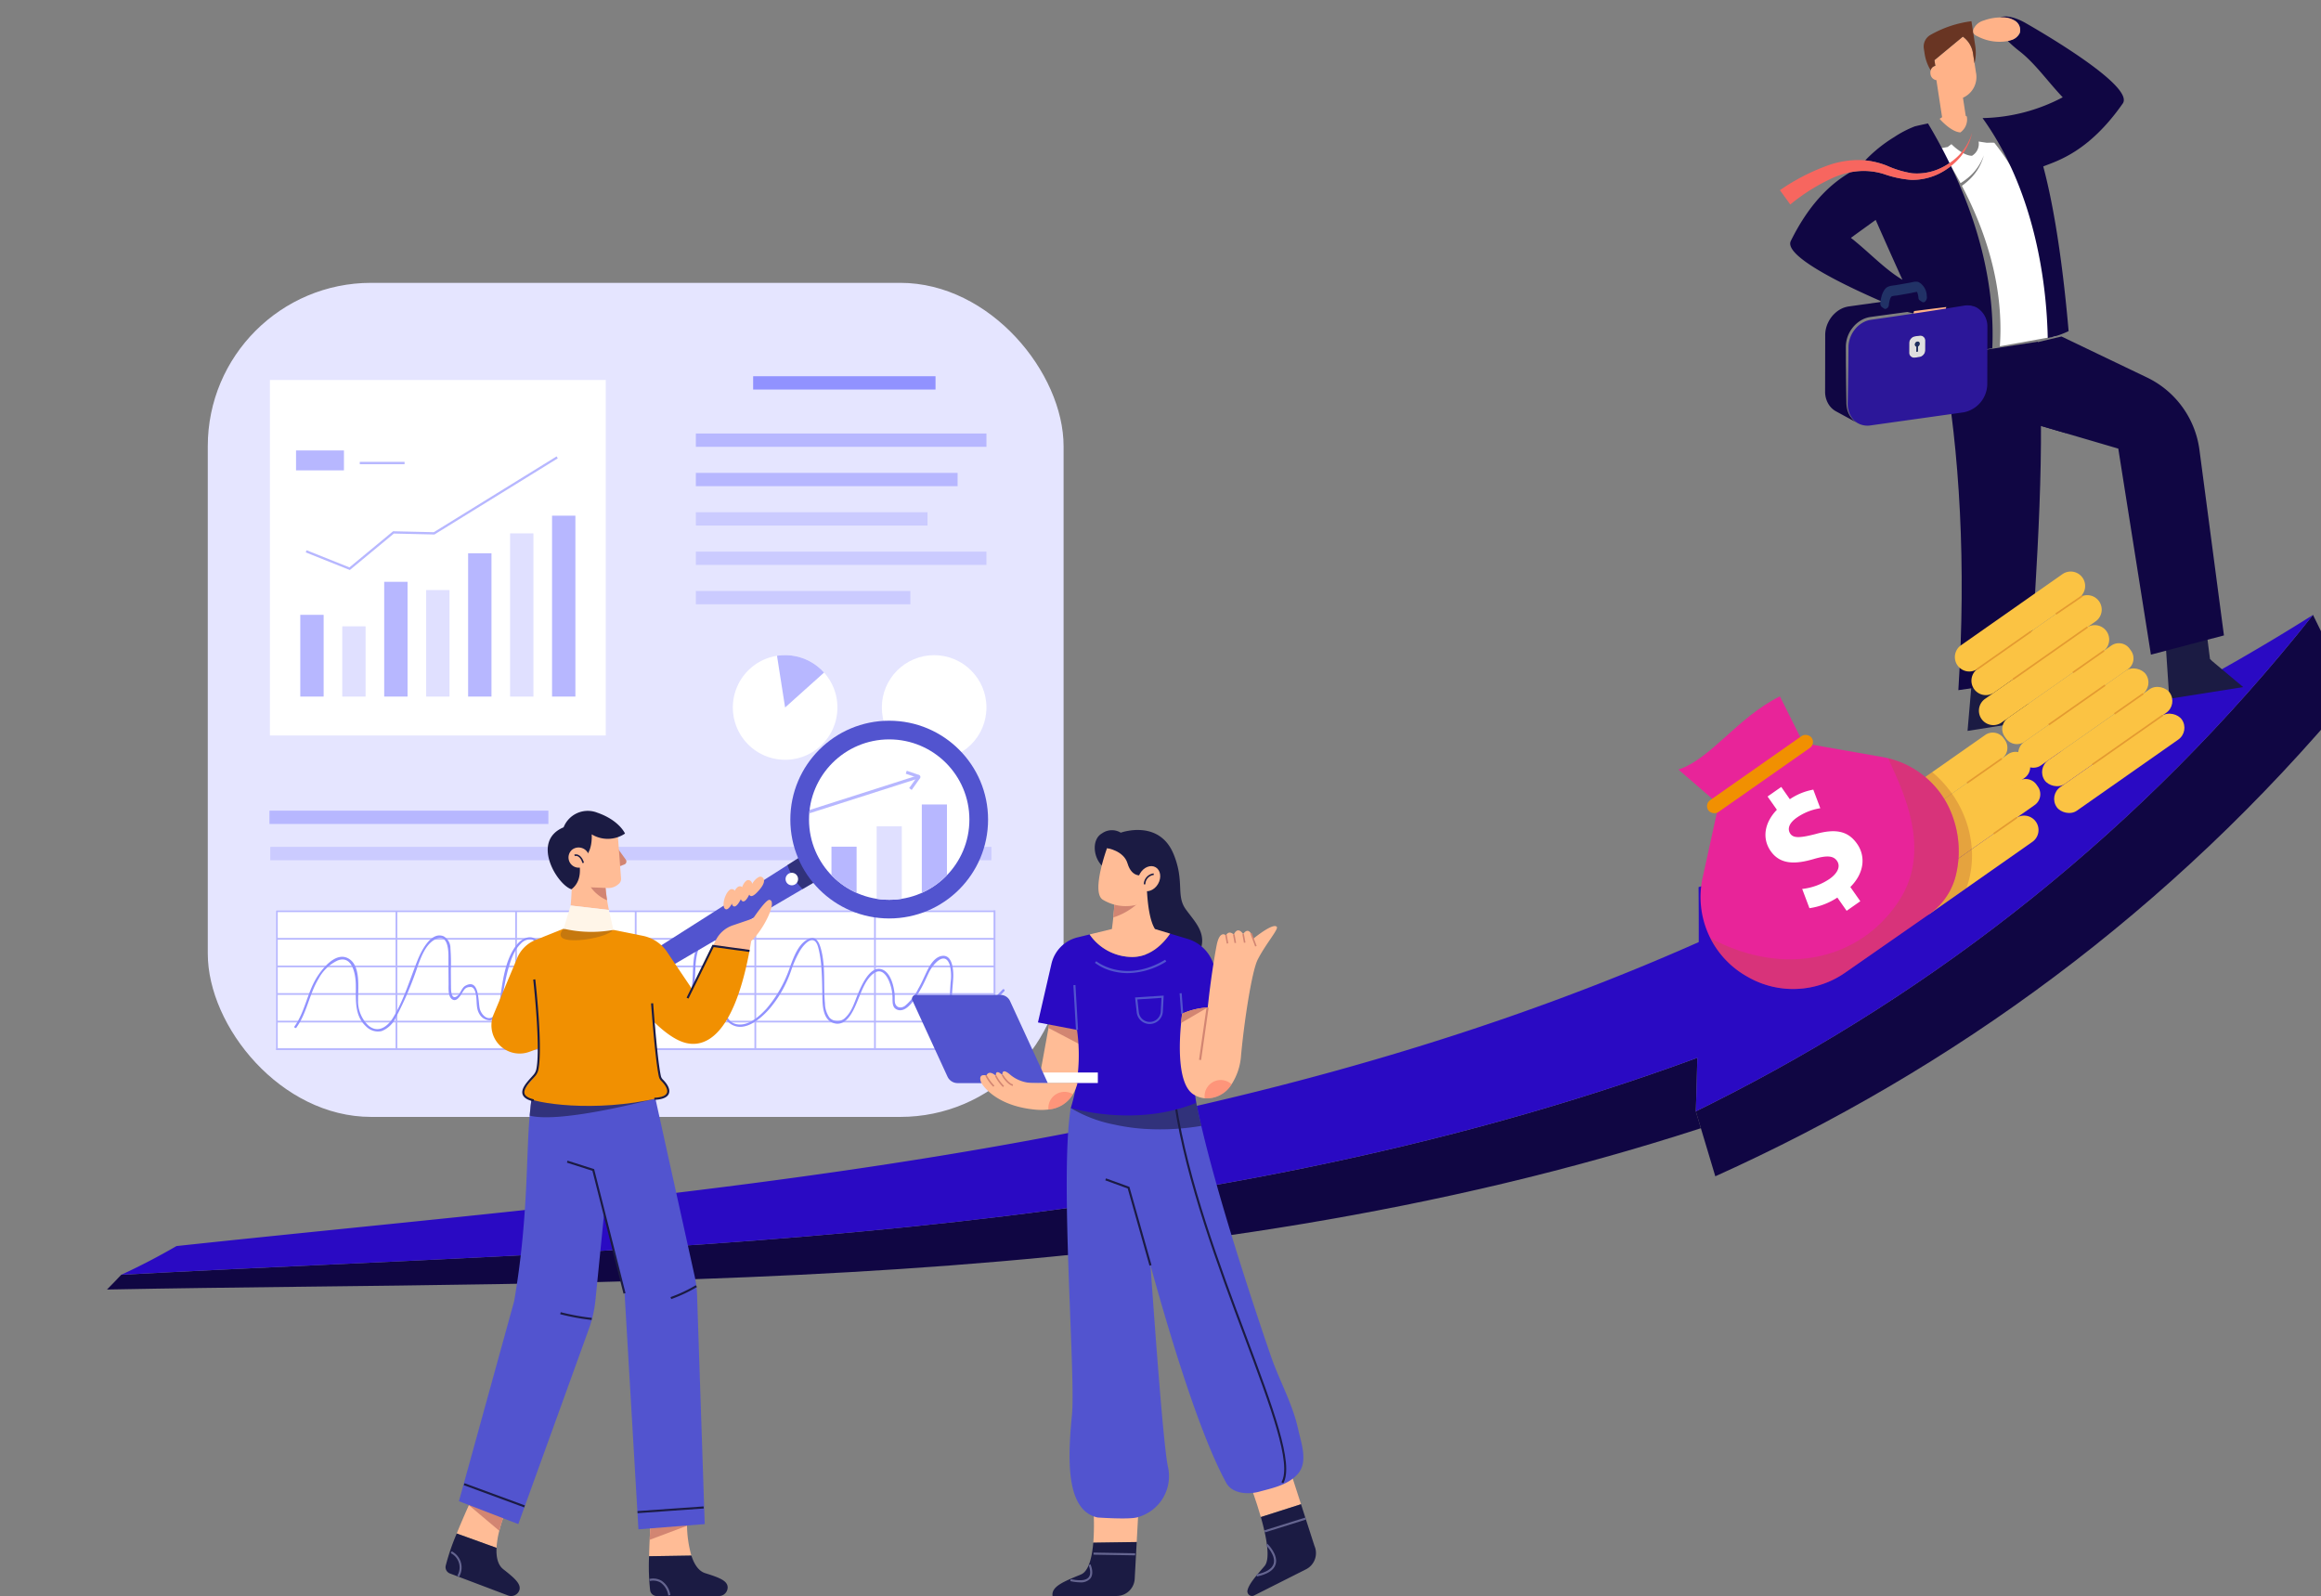 <svg xmlns="http://www.w3.org/2000/svg" xmlns:xlink="http://www.w3.org/1999/xlink" width="437.636" height="300.926" viewBox="0 0 437.636 300.926">
  <rect x="0" y="0" width="437.636" height="300.926" fill="#808080" stroke="none"/>
  <defs>
    <style>
      .cls-1 {
        fill: #fff;
      }

      .cls-2 {
        isolation: isolate;
      }

      .cls-3 {
        fill: #100643;
      }

      .cls-4 {
        fill: #2a0ac3;
      }

      .cls-5 {
        fill: #e5e5ff;
      }

      .cls-6 {
        fill: none;
      }

      .cls-7 {
        fill: #9192ff;
      }

      .cls-8 {
        fill: #b7b7ff;
      }

      .cls-9 {
        fill: #cbcbff;
      }

      .cls-10 {
        fill: #e0e0ff;
      }

      .cls-11 {
        fill: #5254cf;
      }

      .cls-12, .cls-15, .cls-19 {
        fill: #1b1b43;
      }

      .cls-12 {
        opacity: 0.6;
      }

      .cls-13 {
        clip-path: url(#clip-path);
      }

      .cls-14 {
        fill: #ffbc96;
      }

      .cls-16 {
        fill: #d28572;
      }

      .cls-17 {
        fill: #656590;
      }

      .cls-18 {
        fill: #f19001;
      }

      .cls-19 {
        opacity: 0.2;
      }

      .cls-20 {
        fill: #fff5e8;
      }

      .cls-21 {
        fill: #fe5b52;
        opacity: 0.4;
      }

      .cls-22 {
        fill: #fbc343;
      }

      .cls-23 {
        fill: #e49b31;
      }

      .cls-24 {
        fill: #b25834;
        opacity: 0.3;
      }

      .cls-25 {
        fill: #e82499;
      }

      .cls-26 {
        fill: #ffb288;
      }

      .cls-27 {
        fill: #693523;
      }

      .cls-28 {
        fill: #f7665f;
      }

      .cls-29 {
        fill: #13214e;
      }

      .cls-30 {
        fill: #0f1c48;
      }

      .cls-31 {
        fill: #a8a8a8;
      }

      .cls-32 {
        fill: #858585;
      }

      .cls-33 {
        fill: #a3a3a3;
      }

      .cls-34 {
        fill: #0f1d49;
      }

      .cls-35 {
        fill: #838383;
      }

      .cls-36 {
        fill: #8a8a8a;
      }

      .cls-37 {
        fill: #0e1d48;
      }

      .cls-38 {
        fill: #152451;
      }

      .cls-39 {
        fill: #142350;
      }

      .cls-40 {
        fill: #111f4b;
      }

      .cls-41 {
        fill: #12204c;
      }

      .cls-42 {
        fill: #dfdfdf;
      }

      .cls-43 {
        fill: #2c1799;
      }

      .cls-44 {
        fill: #1d2e5f;
      }

      .cls-45 {
        fill: #213266;
      }
    </style>
    <clipPath id="clip-path">
      <ellipse id="SVGID" class="cls-1" cx="15.121" cy="15.121" rx="15.121" ry="15.121"/>
    </clipPath>
  </defs>
  <g id="Groupe_1913" data-name="Groupe 1913" transform="translate(-705.682 -1508.171)">
    <g id="Groupe_1799" data-name="Groupe 1799" transform="matrix(0.96, -0.204, 0.073, 0.842, 414.279, 1075.562)">
      <g id="Groupe_1798" data-name="Groupe 1798" class="cls-2" transform="translate(258.76 819.986)">
        <g id="Groupe_1795" data-name="Groupe 1795" transform="translate(0 42.679)">
          <path id="Tracé_2045" data-name="Tracé 2045" class="cls-3" d="M568.162,980.183q.345,1.969.693,3.945c-104.044,12.944-210.923-17.2-310.095-39.009q1.5-1.238,2.995-2.573c98.96,17.77,205.048,43.56,307.591,25.94Q568.782,974.367,568.162,980.183Z" transform="translate(-258.76 -942.546)"/>
        </g>
        <g id="Groupe_1796" data-name="Groupe 1796" transform="translate(309.402)">
          <path id="Tracé_2046" data-name="Tracé 2046" class="cls-3" d="M1280.733,839.167c-38.612,39.4-83.262,63.9-130.8,76.325q-.992-5.636-1.978-11.244-.35-1.975-.693-3.945,1.551-.47,3.1-.961c45.238-14.288,87.59-39.893,124.227-79.355Q1277.635,829.524,1280.733,839.167Z" transform="translate(-1147.26 -819.986)"/>
        </g>
        <g id="Groupe_1797" data-name="Groupe 1797" transform="translate(2.995)">
          <path id="Tracé_2047" data-name="Tracé 2047" class="cls-4" d="M701.1,819.986c-36.637,39.461-78.989,65.067-124.227,79.355q-1.551.491-3.1.961.616-5.814,1.184-11.7c-102.543,17.62-208.631-8.169-307.591-25.94a102.653,102.653,0,0,0,11.133-3.733c97.114,11.558,200.319,29.279,298.663,4.294q.47-6.017.885-12.094C619.472,847.137,661.141,838.063,701.1,819.986Z" transform="translate(-267.36 -819.986)"/>
        </g>
      </g>
    </g>
    <g id="Groupe_1712" data-name="Groupe 1712" transform="translate(744.64 1561.279)">
      <g id="Groupe_800" data-name="Groupe 800" transform="translate(0)">
        <rect id="Rectangle_350" data-name="Rectangle 350" class="cls-5" width="161.367" height="157.26" rx="30.805" transform="translate(0.22 0.221)"/>
        <path id="Tracé_936" data-name="Tracé 936" class="cls-6" d="M692.4,573.394H541.9a5.66,5.66,0,0,1-5.653-5.653V421.346a5.66,5.66,0,0,1,5.653-5.653H692.4a5.66,5.66,0,0,1,5.653,5.653V567.74A5.66,5.66,0,0,1,692.4,573.394ZM541.9,416.134a5.218,5.218,0,0,0-5.212,5.212V567.74a5.218,5.218,0,0,0,5.212,5.212H692.4a5.218,5.218,0,0,0,5.212-5.212V421.346a5.218,5.218,0,0,0-5.212-5.212Z" transform="translate(-536.25 -415.693)"/>
      </g>
      <g id="Groupe_801" data-name="Groupe 801" transform="translate(92.249 17.827)">
        <rect id="Rectangle_351" data-name="Rectangle 351" class="cls-7" width="34.39" height="2.509" transform="translate(10.802)"/>
        <rect id="Rectangle_352" data-name="Rectangle 352" class="cls-8" width="54.793" height="2.509" transform="translate(0 10.802)"/>
        <rect id="Rectangle_353" data-name="Rectangle 353" class="cls-8" width="49.351" height="2.509" transform="translate(0 18.224)"/>
        <rect id="Rectangle_354" data-name="Rectangle 354" class="cls-9" width="43.683" height="2.509" transform="translate(0 25.645)"/>
        <rect id="Rectangle_355" data-name="Rectangle 355" class="cls-9" width="54.793" height="2.509" transform="translate(0 33.067)"/>
        <rect id="Rectangle_356" data-name="Rectangle 356" class="cls-9" width="40.446" height="2.509" transform="translate(0 40.489)"/>
      </g>
      <g id="Groupe_802" data-name="Groupe 802" transform="translate(11.853 99.74)">
        <rect id="Rectangle_357" data-name="Rectangle 357" class="cls-8" width="52.588" height="2.509"/>
        <rect id="Rectangle_358" data-name="Rectangle 358" class="cls-9" width="135.973" height="2.509" transform="translate(0.151 6.834)"/>
      </g>
      <g id="Groupe_805" data-name="Groupe 805" transform="translate(11.935 18.542)">
        <rect id="Rectangle_359" data-name="Rectangle 359" class="cls-1" width="63.328" height="67.021"/>
        <g id="Groupe_803" data-name="Groupe 803" transform="translate(5.727 14.403)">
          <rect id="Rectangle_360" data-name="Rectangle 360" class="cls-8" width="4.403" height="15.413" transform="translate(0 29.87)"/>
          <rect id="Rectangle_361" data-name="Rectangle 361" class="cls-10" width="4.403" height="13.241" transform="translate(7.912 32.043)"/>
          <rect id="Rectangle_362" data-name="Rectangle 362" class="cls-8" width="4.403" height="21.638" transform="translate(15.824 23.645)"/>
          <rect id="Rectangle_363" data-name="Rectangle 363" class="cls-10" width="4.403" height="20.089" transform="translate(23.736 25.195)"/>
          <rect id="Rectangle_364" data-name="Rectangle 364" class="cls-8" width="4.403" height="27.023" transform="translate(31.648 18.261)"/>
          <rect id="Rectangle_365" data-name="Rectangle 365" class="cls-10" width="4.403" height="30.769" transform="translate(39.56 14.515)"/>
          <rect id="Rectangle_366" data-name="Rectangle 366" class="cls-8" width="4.403" height="34.109" transform="translate(47.472 11.174)"/>
          <path id="Tracé_937" data-name="Tracé 937" class="cls-8" d="M650.55,623.919l-8.315-3.326.159-.4,8.079,3.232,8.232-6.813,7.679.179L689.531,602.5l.225.364L666.5,617.224l-7.646-.178Z" transform="translate(-641.206 -602.5)"/>
        </g>
        <g id="Groupe_804" data-name="Groupe 804" transform="translate(4.925 13.278)">
          <rect id="Rectangle_367" data-name="Rectangle 367" class="cls-8" width="9.034" height="3.756"/>
          <rect id="Rectangle_368" data-name="Rectangle 368" class="cls-8" width="8.45" height="0.441" transform="translate(12.019 2.153)"/>
        </g>
      </g>
      <g id="Groupe_807" data-name="Groupe 807" transform="translate(99.216 70.42)">
        <ellipse id="Ellipse_85" data-name="Ellipse 85" class="cls-1" cx="9.862" cy="9.862" rx="9.862" ry="9.862" transform="translate(28.102 0.001)"/>
        <g id="Groupe_806" data-name="Groupe 806">
          <path id="Tracé_938" data-name="Tracé 938" class="cls-1" d="M1108.7,834.72a9.865,9.865,0,0,1-1.526-19.61,10.078,10.078,0,0,1,1.526-.116,9.863,9.863,0,0,1,0,19.726Z" transform="translate(-1098.835 -814.994)"/>
          <path id="Tracé_939" data-name="Tracé 939" class="cls-8" d="M1147.624,824.859l-1.526-9.749a10.077,10.077,0,0,1,1.526-.116,9.82,9.82,0,0,1,7.341,3.283Z" transform="translate(-1137.763 -814.994)"/>
        </g>
      </g>
      <g id="Groupe_810" data-name="Groupe 810" transform="translate(13.01 118.475)">
        <g id="Groupe_808" data-name="Groupe 808">
          <rect id="Rectangle_369" data-name="Rectangle 369" class="cls-1" width="135.334" height="26.013"/>
        </g>
        <g id="Groupe_809" data-name="Groupe 809" transform="translate(0.066 0.058)">
          <path id="Tracé_940" data-name="Tracé 940" class="cls-8" d="M746.053,1114.156H610.392v-26.344H746.053Zm-135.33-.331h135v-25.682h-135Z" transform="translate(-610.392 -1087.813)"/>
          <rect id="Rectangle_370" data-name="Rectangle 370" class="cls-8" width="135.33" height="0.331" transform="translate(0.165 20.81)"/>
          <rect id="Rectangle_371" data-name="Rectangle 371" class="cls-8" width="135.33" height="0.331" transform="translate(0.165 15.608)"/>
          <rect id="Rectangle_372" data-name="Rectangle 372" class="cls-8" width="135.33" height="0.331" transform="translate(0.165 10.405)"/>
          <rect id="Rectangle_373" data-name="Rectangle 373" class="cls-8" width="135.33" height="0.331" transform="translate(0.165 5.202)"/>
          <rect id="Rectangle_374" data-name="Rectangle 374" class="cls-8" width="0.331" height="26.013" transform="translate(112.775 0.165)"/>
          <rect id="Rectangle_375" data-name="Rectangle 375" class="cls-8" width="0.331" height="26.013" transform="translate(90.22 0.165)"/>
          <rect id="Rectangle_376" data-name="Rectangle 376" class="cls-8" width="0.331" height="26.013" transform="translate(67.665 0.165)"/>
          <rect id="Rectangle_377" data-name="Rectangle 377" class="cls-8" width="0.331" height="26.013" transform="translate(45.11 0.165)"/>
          <rect id="Rectangle_378" data-name="Rectangle 378" class="cls-8" width="0.331" height="26.013" transform="translate(22.555 0.165)"/>
        </g>
        <path id="Tracé_941" data-name="Tracé 941" class="cls-7" d="M630.436,1129.547c1.967-2.741,2.393-6.271,4.15-9.156a7.932,7.932,0,0,1,3.563-3.434c2.707-1.086,3.4,2.408,3.455,4.349.085,2.854-.389,5.951,1.969,8.094a3.123,3.123,0,0,0,2.89.858,4.937,4.937,0,0,0,2.7-2.576,63.9,63.9,0,0,0,4.2-9.9c.633-1.677,1.438-3.824,3.1-4.763,2.364-1.339,2.623,1.624,2.617,3.185-.006,1.711.012,3.422.026,5.133.007.823-.162,2.538.8,3,.569.27,1.019-.245,1.339-.659.277-.36.47-.78.747-1.138a1.225,1.225,0,0,1,.963-.58c.432-.036.638-.041.932.357a2.382,2.382,0,0,1,.308.794c.34,1.283-.009,2.738.718,3.923a2.337,2.337,0,0,0,2.094,1.189c1.652-.261,2.072-2.953,2.27-4.247a42.444,42.444,0,0,1,.99-5.143c.48-1.7,1.1-3.734,2.4-5.007a2.5,2.5,0,0,1,1.9-.886c1.064.119,1.4,1.321,1.658,2.182a20.835,20.835,0,0,1,.938,6.012c0,1.4-.41,3.162.527,4.378a2.142,2.142,0,0,0,2.17.823c1.192-.3,1.48-1.454,1.722-2.5a4.426,4.426,0,0,1,.163-.625c.232-.591.325-.66.963-.686.7-.029.73.136.843.718a16.667,16.667,0,0,0,.231,1.759c.223.733.739,1.409,1.588,1.156a2.635,2.635,0,0,0,1.462-1.78c.744-2.036.675-4.29.786-6.42a10.47,10.47,0,0,1,.839-4.208c.424-.834,1.677-2.183,2.644-1.3,1.26,1.144,1.137,3.933,1.166,5.473.062,3.3-.493,6.619-.031,9.911.173,1.231.522,3.069,1.888,3.535,1.892.645,3.285-1.415,3.788-2.922.4-1.2.491-2.452.775-3.675.15-.643.378-1.818,1.256-1.45.757.316,1.069,1.387,1.734,1.871,2.149,1.563,3.465-1.486,3.718-3.136.369-2.412-.011-5.07.892-7.378a3.262,3.262,0,0,1,1.123-1.556c1.313-.865,2.606.331,3,1.554a10.2,10.2,0,0,1,.261,2.931c.019,1.045.047,2.089.066,3.134.032,1.726-.123,3.488-.012,5.208a3.633,3.633,0,0,0,1.562,2.959c2.593,1.694,5.624-.949,7.279-2.8a22.3,22.3,0,0,0,4.117-7.239,19.8,19.8,0,0,1,1.753-3.885c.422-.658,1.6-2.235,2.559-1.8.627.284.836,1.419.971,2a20.953,20.953,0,0,1,.419,3.007c.156,1.918.167,3.841.2,5.764.03,1.628.167,4.083,1.977,4.742,2.826,1.03,4.173-3.017,4.956-4.886.648-1.548,1.438-3.648,2.944-4.568,1.281-.782,2.173.424,2.647,1.5a8.51,8.51,0,0,1,.7,3.3c.01.784-.051,1.767.807,2.146,1.875.826,3.583-2.275,4.312-3.5.665-1.114,1.169-2.282,1.726-3.452.7-1.469,2.991-4.276,3.944-1.462a8.543,8.543,0,0,1,.163,3.307c-.08,1.245-.169,2.493-.13,3.741.045,1.442.306,4.588,2.482,4.254,1.318-.2,2.676-1.655,3.664-2.478a48.1,48.1,0,0,0,4.108-3.871c.2-.206-.116-.518-.312-.312a48.061,48.061,0,0,1-4.108,3.871,29.848,29.848,0,0,1-2.4,1.866,1.594,1.594,0,0,1-2.59-.722c-.853-2.205-.334-4.934-.219-7.229.068-1.365-.1-4.488-2.194-4.109-1.253.227-2.117,1.578-2.641,2.62-.593,1.182-1.079,2.4-1.747,3.543a9.9,9.9,0,0,1-2.529,3.251c-.832.575-1.807.3-1.9-.815-.043-.51.012-1.018-.048-1.531-.174-1.48-.737-3.925-2.339-4.524-2.224-.832-3.844,2.91-4.477,4.375-.648,1.5-1.15,3.42-2.348,4.59a2.115,2.115,0,0,1-3.078.157,4.739,4.739,0,0,1-.879-2.695c-.343-3.485.176-7.086-.818-10.5-.287-.985-.833-2.2-2.052-1.771-2.045.724-2.975,3.379-3.672,5.21a23.613,23.613,0,0,1-4.517,8.052c-1.252,1.342-3.066,3-5.025,2.961-2.572-.052-2.892-2.618-2.818-4.584.072-1.923,0-3.851-.045-5.774-.034-1.55.175-3.4-.59-4.813a2.592,2.592,0,0,0-2.587-1.434,2.991,2.991,0,0,0-1.944,1.8c-.984,2.11-.724,4.656-.946,6.914-.127,1.289-.356,3.5-1.866,3.951-1.9.564-1.959-2.29-3.557-2.344-1.694-.058-1.708,4.01-2,5.08-.362,1.32-1.048,2.9-2.552,3.182a1.72,1.72,0,0,1-1.911-1.208c-.821-1.818-.72-4.11-.669-6.059.038-1.455.168-2.906.194-4.362.027-1.569.34-8.309-2.653-7.586-2.07.5-2.6,3.174-2.785,4.945-.245,2.36-.038,4.778-.711,7.084a3.342,3.342,0,0,1-.909,1.7c-.523.425-1.146.062-1.4-.485a3.663,3.663,0,0,1-.2-1.233c-.058-.671-.143-1.67-.89-1.951-.865-.326-1.573.558-1.833,1.267-.322.879-.217,2.036-1.11,2.618a1.678,1.678,0,0,1-2.381-.832,6.033,6.033,0,0,1-.244-2.969,18.419,18.419,0,0,0-.111-2.949,17.615,17.615,0,0,0-1.185-5.017c-.942-2.12-3.039-1.557-4.287-.033-2.119,2.586-2.652,6.516-3.112,9.706a10.156,10.156,0,0,1-.8,3.021c-.235.48-.571,1.047-1.142,1.144-.955.162-1.745-.939-1.954-1.721-.341-1.272-.019-5.785-2.668-4.4-.822.43-.9,1.457-1.6,1.973-1.1.807-1.164-.977-1.171-1.667-.012-1.036-.018-2.072-.027-3.108a37.7,37.7,0,0,0-.075-4.22,2.568,2.568,0,0,0-1.29-2.277c-2.469-.986-4.311,3-4.973,4.669-1.4,3.543-2.53,7.329-4.507,10.607-1.085,1.8-2.936,3.148-4.794,1.464a6.36,6.36,0,0,1-1.852-4.7c-.045-2.251.629-6.8-2.07-7.973-2.352-1.02-4.844,2.224-5.838,3.892-1.7,2.851-2.139,6.332-4.07,9.021-.166.231.217.451.381.223Z" transform="translate(-626.488 -1107.43)"/>
      </g>
    </g>
    <g id="Groupe_849" data-name="Groupe 849" transform="translate(789.69 1644.058)">
      <g id="Groupe_830" data-name="Groupe 830" transform="translate(26.629 0)">
        <g id="Groupe_825" data-name="Groupe 825" transform="translate(0 24.984)">
          <path id="Tracé_955" data-name="Tracé 955" class="cls-11" d="M571.4,733.3l-3.522,2.062L530.434,757.31a2.218,2.218,0,0,1-3.036-.359l0,0a2.218,2.218,0,0,1,1.067-2.865l36.554-23.243,3.517-2.236Z" transform="translate(-527.177 -728.605)"/>
          <path id="Tracé_956" data-name="Tracé 956" class="cls-12" d="M774.423,733.3l-3.522,2.062a11.122,11.122,0,0,1-1.8-2.241,11.289,11.289,0,0,1-1.064-2.285l3.517-2.236Z" transform="translate(-730.196 -728.605)"/>
        </g>
        <path id="Tracé_957" data-name="Tracé 957" class="cls-1" d="M767.578,754.286a1.178,1.178,0,1,1,.392-1.619A1.178,1.178,0,0,1,767.578,754.286Z" transform="translate(-728.299 -723.426)"/>
        <ellipse id="Ellipse_86" data-name="Ellipse 86" class="cls-11" cx="18.642" cy="18.642" rx="18.642" ry="18.642" transform="translate(38.385)"/>
        <g id="Groupe_829" data-name="Groupe 829" transform="translate(41.906 3.521)">
          <ellipse id="SVGID-2" data-name="SVGID" class="cls-1" cx="15.121" cy="15.121" rx="15.121" ry="15.121"/>
          <g id="Groupe_828" data-name="Groupe 828" class="cls-13">
            <g id="Groupe_826" data-name="Groupe 826" transform="translate(4.234 12.276)">
              <rect id="Rectangle_389" data-name="Rectangle 389" class="cls-8" width="4.74" height="29.091" transform="translate(0 7.956)"/>
              <rect id="Rectangle_390" data-name="Rectangle 390" class="cls-10" width="4.74" height="33.124" transform="translate(8.517 4.12)"/>
              <rect id="Rectangle_391" data-name="Rectangle 391" class="cls-8" width="4.74" height="36.72" transform="translate(17.035)"/>
            </g>
            <g id="Groupe_827" data-name="Groupe 827" transform="translate(-1.005 5.914)">
              <rect id="Rectangle_392" data-name="Rectangle 392" class="cls-8" width="22.802" height="0.589" transform="translate(0 7.754) rotate(-17.738)"/>
              <path id="Tracé_958" data-name="Tracé 958" class="cls-8" d="M911.138,633.249l-.48-.342,1.43-2.008-2.071-.709.191-.557,2.287.783a.4.4,0,0,1,.268.273.412.412,0,0,1-.081.389Zm1.164-2.277.019.006Zm-.083-.256a.067.067,0,0,0-.009.012Z" transform="translate(-890.771 -629.633)"/>
            </g>
          </g>
        </g>
      </g>
      <g id="Groupe_837" data-name="Groupe 837" transform="translate(0 16.988)">
        <g id="Groupe_833" data-name="Groupe 833" transform="translate(0 49.259)">
          <g id="Groupe_831" data-name="Groupe 831" transform="translate(38.351 83.855)">
            <path id="Tracé_959" data-name="Tracé 959" class="cls-14" d="M609.948,1532.309c-2.372.036-5.774.09-7.973.122.024-1.064.063-2.125.11-3.095.106-2.42.244-4.289.244-4.289l6.8-.047s-.031.676,0,1.689A21.664,21.664,0,0,0,609.948,1532.309Z" transform="translate(-601.946 -1525)"/>
            <path id="Tracé_960" data-name="Tracé 960" class="cls-15" d="M612.426,1574.844c-1.3-.4-2.121-1.736-2.632-3.326l-7.976.123a40.9,40.9,0,0,0,.2,6.441,1.272,1.272,0,0,0,1.253,1.064h11.684a1.643,1.643,0,0,0,1.675-1.743C616.515,1576.27,615.178,1575.7,612.426,1574.844Z" transform="translate(-601.79 -1564.21)"/>
            <path id="Tracé_961" data-name="Tracé 961" class="cls-16" d="M609.717,1526.689l-7.042,2.647c.106-2.42.244-4.289.244-4.289l6.8-.047S609.686,1525.676,609.717,1526.689Z" transform="translate(-602.536 -1525)"/>
            <path id="Tracé_962" data-name="Tracé 962" class="cls-17" d="M605.747,1602.245a3.541,3.541,0,0,0-1.473-2.447,2.8,2.8,0,0,0-2.012-.285l-.109-.378a3.14,3.14,0,0,1,2.318.324,3.9,3.9,0,0,1,1.66,2.7Z" transform="translate(-602.096 -1587.41)"/>
          </g>
          <g id="Groupe_832" data-name="Groupe 832" transform="translate(0 80.218)">
            <path id="Tracé_963" data-name="Tracé 963" class="cls-14" d="M380.449,1504.214a28.827,28.827,0,0,0-1.3,3.908,17.122,17.122,0,0,0-.522,3.217c-2.235-.805-5.432-1.96-7.506-2.71.962-2.365,1.991-4.682,2.545-5.9l.016-.031c.24-.534.385-.849.385-.849Z" transform="translate(-369.013 -1501.85)"/>
            <path id="Tracé_964" data-name="Tracé 964" class="cls-15" d="M368.583,1551.762c-1.077-.839-1.369-2.374-1.284-4.042l-7.5-2.708a40.91,40.91,0,0,0-2.09,6.1,1.272,1.272,0,0,0,.8,1.438l10.928,4.135a1.643,1.643,0,0,0,2.184-1.038C371.9,1554.542,370.856,1553.533,368.583,1551.762Z" transform="translate(-357.682 -1538.231)"/>
            <path id="Tracé_965" data-name="Tracé 965" class="cls-16" d="M392.945,1504.214a28.83,28.83,0,0,0-1.3,3.908l-5.7-4.8.216-.6.016-.031c.24-.534.385-.849.385-.849Z" transform="translate(-381.509 -1501.85)"/>
            <path id="Tracé_966" data-name="Tracé 966" class="cls-17" d="M365.579,1571.174l-.348-.182A3.012,3.012,0,0,0,364,1566.74l.182-.348A3.443,3.443,0,0,1,365.579,1571.174Z" transform="translate(-363.012 -1556.252)"/>
          </g>
          <path id="Tracé_967" data-name="Tracé 967" class="cls-11" d="M530.726,1076.48l-12.5.982-2.62-44.645-3.873-14.678-5.067-19.194-.263-1-1.221-4.627-.181-.691,2.392-.216,12.926-1.159.782,3.535v0l7.741,35.007a19.1,19.1,0,0,1,.44,3.468Z" transform="translate(-481.855 -991.25)"/>
          <path id="Tracé_968" data-name="Tracé 968" class="cls-11" d="M402.1,1015.581l-.994,9.933-1.61,16.08a22.535,22.535,0,0,1-1.229,5.424l-13.319,36.837-11.194-4.321,10.408-37.705c2.683-15.522,2.239-27.434,2.93-34.991.043-.471.09-.923.141-1.359a15.434,15.434,0,0,1,1.445-5.479l5.876.691,4.14.487.9,3.806.181.77Z" transform="translate(-371.226 -998.625)"/>
          <path id="Tracé_969" data-name="Tracé 969" class="cls-12" d="M482.031,994.785l.135,1.505s-17.543,4.713-23.516,3.172c.043-.471.09-.923.141-1.359a15.432,15.432,0,0,1,1.445-5.479l5.876.691-.181-.691,2.392-.216,12.926-1.159Z" transform="translate(-442.787 -991.25)"/>
          <path id="Tracé_970" data-name="Tracé 970" class="cls-15" d="M514.039,1122.636l-5.865-23.166-4.806-1.538.12-.374,5.013,1.6.027.105,5.891,23.271Z" transform="translate(-480.481 -1080.857)"/>
          <path id="Tracé_971" data-name="Tracé 971" class="cls-15" d="M627.823,1249.682l-.138-.367a27.485,27.485,0,0,0,4.774-2.24l.213.33A27.322,27.322,0,0,1,627.823,1249.682Z" transform="translate(-585.266 -1206.883)"/>
          <path id="Tracé_972" data-name="Tracé 972" class="cls-15" d="M501.226,1280.881a42.959,42.959,0,0,1-5.923-1.085l.1-.38a42.571,42.571,0,0,0,5.86,1.075Z" transform="translate(-473.682 -1234.143)"/>
          <rect id="Rectangle_393" data-name="Rectangle 393" class="cls-15" width="0.393" height="12.136" transform="translate(3.438 77.886) rotate(-69.805)"/>
          <rect id="Rectangle_394" data-name="Rectangle 394" class="cls-15" width="12.502" height="0.393" transform="translate(36.19 82.773) rotate(-4.03)"/>
        </g>
        <path id="Tracé_973" data-name="Tracé 973" class="cls-18" d="M426.375,819.167l-5.313,2.138a6.248,6.248,0,0,0-3.423,3.366l-4.459,10.672a5.317,5.317,0,0,0,1.471,6.108h0a5.317,5.317,0,0,0,5.27.933l3.77-1.386Z" transform="translate(-404.115 -796.943)"/>
        <g id="Groupe_834" data-name="Groupe 834" transform="translate(52.422 12.424)">
          <path id="Tracé_974" data-name="Tracé 974" class="cls-14" d="M723.6,756.89c-.993.491-2.138,2.579-1.7,3.331.356.616,1.185-.218,1.459-.5.5-.525,1.8-1.927,1.083-2.724A.65.65,0,0,0,723.6,756.89Z" transform="translate(-717.021 -756.786)"/>
          <path id="Tracé_975" data-name="Tracé 975" class="cls-14" d="M712.521,761.028c-.824.74-1.365,3.06-.744,3.667.509.5,1.083-.529,1.269-.878.343-.641,1.214-2.341.31-2.915A.65.65,0,0,0,712.521,761.028Z" transform="translate(-708.341 -760.169)"/>
          <path id="Tracé_976" data-name="Tracé 976" class="cls-14" d="M702.092,768.459c-.833.714-1.419,2.909-.817,3.467.493.457,1.084-.521,1.277-.854.353-.61,1.254-2.229.371-2.75A.679.679,0,0,0,702.092,768.459Z" transform="translate(-699.508 -766.434)"/>
          <path id="Tracé_977" data-name="Tracé 977" class="cls-14" d="M692.417,771.915c-.833.714-1.419,2.909-.817,3.467.493.457,1.084-.521,1.277-.854.353-.61,1.254-2.229.371-2.75A.679.679,0,0,0,692.417,771.915Z" transform="translate(-691.353 -769.348)"/>
        </g>
        <path id="Tracé_978" data-name="Tracé 978" class="cls-18" d="M458.835,812.907l-5.531,9.509s1.44,15.711.393,17.64-3.4,3.445-1.964,4.548,12.83,3.032,25.137.138c3.4-.965,1.047-2.756.262-3.583s-1.833-21.637-1.833-21.637l-7.077-6.449-5.229-1.406Z" transform="translate(-436.575 -790.621)"/>
        <path id="Tracé_979" data-name="Tracé 979" class="cls-19" d="M505.555,815.621c-.982,1.718-12.539,3.485-9.279-.229l3.338-.7Z" transform="translate(-474.015 -793.167)"/>
        <g id="Groupe_835" data-name="Groupe 835" transform="translate(31.654 16.789)">
          <path id="Tracé_980" data-name="Tracé 980" class="cls-18" d="M574.026,831.819l-4.56-6.764a7.27,7.27,0,0,0-4.761-3.318l-5.538-1.112L562.44,832.9s5.106,7.168,9.721,8.837c4.142,1.5,9.635-.962,12.664-17.151l-6.867-.936Z" transform="translate(-559.167 -814.961)"/>
          <path id="Tracé_981" data-name="Tracé 981" class="cls-14" d="M689.407,784.574c-.694-.089-3.077,3.5-3.077,3.5l-3.851,1.311a5.554,5.554,0,0,0-3.214,2.849l-.492,1.023,6.867.936c.113-.6.224-1.222.33-1.865C688.327,790.2,690.945,784.771,689.407,784.574Z" transform="translate(-659.982 -784.573)"/>
        </g>
        <g id="Groupe_836" data-name="Groupe 836" transform="translate(19.265 0)">
          <path id="Tracé_982" data-name="Tracé 982" class="cls-16" d="M557.393,724.039l1.393,1.927a.6.6,0,0,1-.306.925l-1.486.574-1.049-2.329Z" transform="translate(-544.06 -716.76)"/>
          <path id="Tracé_983" data-name="Tracé 983" class="cls-14" d="M507.85,753.343a58.8,58.8,0,0,0,.208-7.093l6.347.459a18.988,18.988,0,0,0-.035,2.172,29.166,29.166,0,0,0,.354,3.468c.1.625.212,1.237.334,1.826Z" transform="translate(-503.522 -735.482)"/>
          <path id="Tracé_984" data-name="Tracé 984" class="cls-16" d="M531.644,766.215a7.365,7.365,0,0,1-3.72-3.515l3.366.047A29.147,29.147,0,0,0,531.644,766.215Z" transform="translate(-520.443 -749.347)"/>
          <path id="Tracé_985" data-name="Tracé 985" class="cls-20" d="M500.705,791.388l-1.33,4.364a23.255,23.255,0,0,0,9.394.229l-.854-3.76Z" transform="translate(-496.379 -773.528)"/>
          <path id="Tracé_986" data-name="Tracé 986" class="cls-14" d="M512.54,698.065l.657,8.782a1.211,1.211,0,0,1-.5,1.023,2.865,2.865,0,0,1-2.081.725l-4.5-.187-3.207-3.6,2.487-7.659,4.517-.066Z" transform="translate(-499.364 -694.039)"/>
          <path id="Tracé_987" data-name="Tracé 987" class="cls-15" d="M486.1,686.954s1.178,3.682-1.326,5.548c-2.7-.884-7.708-9.083-1.473-11.685a4.9,4.9,0,0,1,6.382-2.749c4.117,1.43,5.2,3.928,5.2,3.928a5.826,5.826,0,0,1-6.284.147S488.946,686.512,486.1,686.954Z" transform="translate(-480.304 -677.707)"/>
          <path id="Tracé_988" data-name="Tracé 988" class="cls-14" d="M509.068,722.512a1.924,1.924,0,1,1-2.817-.441A2.021,2.021,0,0,1,509.068,722.512Z" transform="translate(-501.612 -714.769)"/>
          <path id="Tracé_989" data-name="Tracé 989" class="cls-15" d="M513.827,731.582c-.016-.064-.408-1.561-1.463-1.332l-.062-.288c1.066-.231,1.651.912,1.81,1.549Z" transform="translate(-507.275 -721.726)"/>
        </g>
        <path id="Tracé_990" data-name="Tracé 990" class="cls-15" d="M451.887,902.97c-1.192-.284-1.866-.726-2.061-1.352-.318-1.02.736-2.188,1.664-3.219.145-.161.285-.316.414-.464a2.28,2.28,0,0,0,.512-1.018c.862-4.083-.566-16.8-.581-16.924l.39-.044c.059.525,1.449,12.9.575,17.049a2.673,2.673,0,0,1-.6,1.194c-.13.15-.272.307-.419.47-.816.906-1.832,2.033-1.581,2.839.148.476.746.841,1.777,1.087Z" transform="translate(-435.301 -848.176)"/>
        <path id="Tracé_991" data-name="Tracé 991" class="cls-15" d="M605.009,926.872l-.018-.392c1.342-.06,2.162-.38,2.373-.926s-.175-1.371-1.063-2.252a1.7,1.7,0,0,1-.458-.841c-.706-3.174-1.458-13.667-1.465-13.773l.391-.028c.008.105.757,10.569,1.458,13.715a1.3,1.3,0,0,0,.351.647c1.018,1.01,1.428,1.959,1.152,2.672S606.54,926.8,605.009,926.872Z" transform="translate(-565.621 -872.377)"/>
        <path id="Tracé_992" data-name="Tracé 992" class="cls-15" d="M647.355,848.649l-.353-.173,4.877-9.967,7.008.956-.053.389-6.727-.917Z" transform="translate(-601.548 -813.246)"/>
      </g>
      <g id="Groupe_848" data-name="Groupe 848" transform="translate(87.951 20.601)">
        <path id="Tracé_993" data-name="Tracé 993" class="cls-15" d="M1390.221,707.991c-2.324-1.407-2.847-5.433-.687-6.644a3.205,3.205,0,0,1,3.535-.131s7.246-2.643,9.983,4.091c2.062,5.073.425,7.724,2.225,10.277,2.052,2.909,5.335,5.531,1.048,10.637l-10.015-2.455-2.619-12.339Z" transform="translate(-1353.704 -700.705)"/>
        <g id="Groupe_840" data-name="Groupe 840" transform="translate(26.483 49.507)">
          <g id="Groupe_838" data-name="Groupe 838" transform="translate(36.754 70.88)">
            <path id="Tracé_994" data-name="Tracé 994" class="cls-14" d="M1582.364,1466.987l-7.364,3.24s1.058,2.734,1.964,5.915l7.573-2.419Z" transform="translate(-1574.422 -1466.987)"/>
            <path id="Tracé_995" data-name="Tracé 995" class="cls-15" d="M1581.436,1509.863l-7.573,2.419c1.037,3.643,1.874,7.873.691,9.252-1.539,1.795-2.881,3.277-3.2,4.525a.877.877,0,0,0,1.24,1.011l9.784-4.935a3.418,3.418,0,0,0,1.592-4.423Z" transform="translate(-1571.321 -1503.126)"/>
            <rect id="Rectangle_395" data-name="Rectangle 395" class="cls-17" width="8.095" height="0.393" transform="translate(3.202 11.674) rotate(-17.375)"/>
            <path id="Tracé_996" data-name="Tracé 996" class="cls-17" d="M1582.322,1563.595l-.082-.384c1.875-.4,2.967-1.087,3.244-2.047.456-1.58-1.422-3.428-1.442-3.447l.274-.281c.085.082,2.066,2.033,1.545,3.837C1585.542,1562.384,1584.35,1563.165,1582.322,1563.595Z" transform="translate(-1580.525 -1543.226)"/>
          </g>
          <g id="Groupe_839" data-name="Groupe 839" transform="translate(0 78.03)">
            <path id="Tracé_997" data-name="Tracé 997" class="cls-14" d="M1394.959,1512.5l-8.51.786a43.544,43.544,0,0,1-.041,6.053l8.186-.12Z" transform="translate(-1378.706 -1512.5)"/>
            <path id="Tracé_998" data-name="Tracé 998" class="cls-15" d="M1345.082,1555.381c-.231,2.684-.841,5.377-2.316,5.992-3.142,1.309-5.63,2.225-5.368,4.059h12.08a3.418,3.418,0,0,0,3.413-3.233l.377-6.938Z" transform="translate(-1337.379 -1548.543)"/>
            <rect id="Rectangle_396" data-name="Rectangle 396" class="cls-17" width="0.393" height="7.856" transform="translate(7.74 9.099) rotate(-89.046)"/>
            <path id="Tracé_999" data-name="Tracé 999" class="cls-17" d="M1360.612,1585.376a8.527,8.527,0,0,1-1.823-.232l.086-.383c1.722.385,2.893.266,3.382-.342.652-.81-.012-2.265-.019-2.28l.356-.165c.032.069.772,1.695-.031,2.692A2.373,2.373,0,0,1,1360.612,1585.376Z" transform="translate(-1355.425 -1571.058)"/>
          </g>
          <path id="Tracé_1000" data-name="Tracé 1000" class="cls-11" d="M1367.972,1095.87a2.542,2.542,0,0,1-.283.079c-1.7.393-7.329,0-7.329,0a5.832,5.832,0,0,1-.73-.208c-5.263-1.917-4.906-11.119-4.116-19.167.727-7.38-2.356-45.038-.228-57.834l13.323-2.914.078,2.243.161,4.58.283,8.1s.5,7.84,1.19,17.663c1.029,14.729,2.474,33.923,3.26,37.851A8.007,8.007,0,0,1,1367.972,1095.87Z" transform="translate(-1351.83 -1015.825)"/>
          <path id="Tracé_1001" data-name="Tracé 1001" class="cls-11" d="M1441.713,1098.08a6.223,6.223,0,0,1-.97.907c-1.791,1.379-4.207,1.885-6.328,2.459a7.974,7.974,0,0,1-1.159.224c-1.976.243-4.132-.208-5.055-1.885-4.729-8.617-10.059-25.722-14.281-41-3.087-11.158-5.581-21.351-6.822-26.547-.546-2.3-.849-3.617-.849-3.617l6.037-.181,10.263-.31c.279,1.382.6,2.84.954,4.352,3.5,14.953,10.4,35.51,13.107,43.373,1.622,4.709,4.077,8.912,5.157,13.845C1442.341,1092.307,1443.677,1095.814,1441.713,1098.08Z" transform="translate(-1395.43 -1026.193)"/>
          <path id="Tracé_1002" data-name="Tracé 1002" class="cls-12" d="M1383.993,1022.109a46.524,46.524,0,0,1-11.056.538,37.365,37.365,0,0,1-5.349-.782,25.317,25.317,0,0,1-8.213-3.126l13.323-2.914.078,2.243,10.263-.31C1383.318,1019.14,1383.636,1020.6,1383.993,1022.109Z" transform="translate(-1355.919 -1015.825)"/>
          <path id="Tracé_1003" data-name="Tracé 1003" class="cls-15" d="M1409.157,1135.284l-4.108-14.553-4.226-1.537.134-.369,4.415,1.605.028.1,4.136,14.65Z" transform="translate(-1390.856 -1102.643)"/>
          <path id="Tracé_1004" data-name="Tracé 1004" class="cls-15" d="M1504.291,1101.292l-.341-.2c1.982-3.442-1.991-14.049-7.022-27.478-4.885-13.04-10.964-29.268-13.163-43.747l.388-.059c2.193,14.438,8.265,30.646,13.143,43.668C1502.363,1087.006,1506.365,1097.689,1504.291,1101.292Z" transform="translate(-1460.767 -1027.615)"/>
        </g>
        <g id="Groupe_844" data-name="Groupe 844" transform="translate(0 18.118)">
          <path id="Tracé_1005" data-name="Tracé 1005" class="cls-14" d="M1329.568,927.181c-.475,3.319-1.186,7.655-1.186,7.655h-7.757l1.889-10.381.467-2.581s6.677,1.571,6.971,1.571A19.929,19.929,0,0,1,1329.568,927.181Z" transform="translate(-1296.775 -905.245)"/>
          <path id="Tracé_1006" data-name="Tracé 1006" class="cls-16" d="M1339.7,927.181l-.354.782-6.7-3.507.467-2.581s6.677,1.571,6.972,1.571A19.949,19.949,0,0,1,1339.7,927.181Z" transform="translate(-1306.91 -905.245)"/>
          <path id="Tracé_1007" data-name="Tracé 1007" class="cls-4" d="M1351.6,878.462a33.876,33.876,0,0,1-1.178,14.729s12.176,3.731,23.664-.982l-2.651-16.791.884-8.543-17.576.2-5.99,1.964Z" transform="translate(-1320.481 -858.886)"/>
          <path id="Tracé_1008" data-name="Tracé 1008" class="cls-4" d="M1353.049,830.715a7.35,7.35,0,0,0-4.813-4.608l-3.3-1c-1.329,1.935-3.7,4.4-7.162,4.4a9.807,9.807,0,0,1-8.03-4.246l-2.281.556a6.664,6.664,0,0,0-4.915,4.978L1320,841.851l7.364,1.407.2-8.444,19.147-.884.491,6.284s5.531-2.422,9.2.065Z" transform="translate(-1296.248 -823.683)"/>
          <path id="Tracé_1009" data-name="Tracé 1009" class="cls-14" d="M1504.955,822.345c-1.06,2.074-2.486,11.064-3.142,18.067a11.445,11.445,0,0,1-1.779,5.44,5.467,5.467,0,0,1-5.067,2.647,5.006,5.006,0,0,1-2.058-.691c-3.162-1.874-2.757-9.878-2.4-13.48.11-1.084.212-1.771.212-1.771a13.415,13.415,0,0,1,4.811-1.178c.039-.4.086-.813.134-1.233.4-3.617,1.01-7.722,1.536-10.452.589-3.044,1.767-1.913,1.767-1.913.589-1.084,1.473-.149,1.473-.149.786-1.72,1.767-.1,1.767-.1,1.225-1.767,1.9.884,1.9.884s3.806-3.134,4.454-2.227C1508.883,816.65,1506.459,819.4,1504.955,822.345Z" transform="translate(-1439.766 -816.026)"/>
          <g id="Groupe_841" data-name="Groupe 841" transform="translate(0 12.979)">
            <rect id="Rectangle_397" data-name="Rectangle 397" class="cls-1" width="16.496" height="1.981" transform="translate(18.548 14.631)"/>
            <path id="Tracé_1010" data-name="Tracé 1010" class="cls-11" d="M1194.426,915.267h-17.015a2.1,2.1,0,0,1-1.9-1.22l-6.626-14.386a.722.722,0,0,1,.656-1.024h15.959a1.986,1.986,0,0,1,1.8,1.155Z" transform="translate(-1168.813 -898.638)"/>
          </g>
          <path id="Tracé_1011" data-name="Tracé 1011" class="cls-14" d="M1269.113,992.556a8.348,8.348,0,0,1-.864,2.117,5.881,5.881,0,0,1-4.623,2.879,11.376,11.376,0,0,1-2.6.012c-7.8-.774-10.051-5.039-10.051-5.039s-.868-1.811.974-1.394c0,0,.345-1.151,1.767.051,0,0-.169-1.426,1.229-.122,0,0-.2-1.449,1.324-.2a6.7,6.7,0,0,0,4.544,1.693C1262.656,992.63,1269.113,992.556,1269.113,992.556Z" transform="translate(-1237.898 -962.965)"/>
          <g id="Groupe_842" data-name="Groupe 842" transform="translate(30.43 6.347)">
            <rect id="Rectangle_398" data-name="Rectangle 398" class="cls-11" width="0.393" height="8.459" transform="translate(0 4.795) rotate(-3.327)"/>
            <path id="Tracé_1012" data-name="Tracé 1012" class="cls-11" d="M1394.552,858.953a11.062,11.062,0,0,1-2.436-.267,9.52,9.52,0,0,1-3.748-1.677l.25-.3c.053.044,5.36,4.3,13-.279l.2.337A14.03,14.03,0,0,1,1394.552,858.953Z" transform="translate(-1384.305 -856.428)"/>
            <rect id="Rectangle_399" data-name="Rectangle 399" class="cls-11" width="0.393" height="3.873" transform="translate(20.031 6.337) rotate(-4.362)"/>
            <path id="Tracé_1013" data-name="Tracé 1013" class="cls-11" d="M1439.3,904.843a2.463,2.463,0,0,1-2.456-2.2l-.315-2.8,5.4-.355-.161,3.01a2.479,2.479,0,0,1-2.43,2.34Zm-2.335-4.63.269,2.39a2.079,2.079,0,0,0,4.143-.122l.136-2.568Z" transform="translate(-1424.898 -892.727)"/>
          </g>
          <rect id="Rectangle_400" data-name="Rectangle 400" class="cls-16" width="9.968" height="0.393" transform="translate(54.126 25.209) rotate(-81.862)"/>
          <g id="Groupe_843" data-name="Groupe 843" transform="translate(59.054 1.293)">
            <rect id="Rectangle_401" data-name="Rectangle 401" class="cls-16" width="0.295" height="1.647" transform="translate(3.24 0.241) rotate(-10.305)"/>
            <rect id="Rectangle_402" data-name="Rectangle 402" class="cls-16" width="0.295" height="1.647" transform="translate(1.473 0.291) rotate(-10.305)"/>
            <rect id="Rectangle_403" data-name="Rectangle 403" class="cls-16" width="0.295" height="1.647" transform="translate(0 0.389) rotate(-10.305)"/>
            <rect id="Rectangle_404" data-name="Rectangle 404" class="cls-16" width="0.295" height="2.62" transform="matrix(0.937, -0.35, 0.35, 0.937, 4.737, 0.103)"/>
          </g>
          <path id="Tracé_1014" data-name="Tracé 1014" class="cls-16" d="M1496.659,913.735l-5.043,2.938c.11-1.084.212-1.771.212-1.771A13.358,13.358,0,0,1,1496.659,913.735Z" transform="translate(-1440.902 -898.384)"/>
          <path id="Tracé_1015" data-name="Tracé 1015" class="cls-21" d="M1525.094,1001.618a5.468,5.468,0,0,1-5.067,2.647,2.658,2.658,0,0,1-.028-.4,3.044,3.044,0,0,1,5.094-2.25Z" transform="translate(-1464.826 -971.792)"/>
          <path id="Tracé_1016" data-name="Tracé 1016" class="cls-21" d="M1337.135,1015.448a5.882,5.882,0,0,1-4.623,2.879q-.012-.141-.012-.283a3.045,3.045,0,0,1,4.635-2.6Z" transform="translate(-1306.784 -983.74)"/>
          <path id="Tracé_1017" data-name="Tracé 1017" class="cls-16" d="M1278.592,996.537c-.776-.152-1.747-1.353-2.073-1.983l.261-.135c.335.648,1.251,1.708,1.868,1.829Z" transform="translate(-1259.598 -966.392)"/>
          <path id="Tracé_1018" data-name="Tracé 1018" class="cls-16" d="M1269.872,997.323a7.981,7.981,0,0,1-1.51-2.1l.271-.115a7.664,7.664,0,0,0,1.449,2.008Z" transform="translate(-1252.723 -966.974)"/>
          <path id="Tracé_1019" data-name="Tracé 1019" class="cls-16" d="M1258.309,997.01a7.989,7.989,0,0,1-1.51-2.1l.272-.115a7.665,7.665,0,0,0,1.449,2.008Z" transform="translate(-1242.976 -966.711)"/>
        </g>
        <g id="Groupe_847" data-name="Groupe 847" transform="translate(33.497 2.082)">
          <path id="Tracé_1020" data-name="Tracé 1020" class="cls-14" d="M1397.217,764.264c-1.332,1.936-3.7,4.4-7.164,4.4a9.8,9.8,0,0,1-8.028-4.246l4.2-1.025c.1-.754.188-1.489.259-2.184.055-.546.1-1.068.145-1.563.071-.813.118-1.548.157-2.176.051-.86.075-1.512.087-1.873.008-.208.008-.318.008-.318l5.891-2.357s-.2,7.659,1.571,10.471Z" transform="translate(-1382.025 -746.803)"/>
          <path id="Tracé_1021" data-name="Tracé 1021" class="cls-16" d="M1415.476,782.53a12.481,12.481,0,0,1-5.076,3.084c.055-.546.1-1.068.145-1.563.071-.813.118-1.547.157-2.176Z" transform="translate(-1405.942 -771.205)"/>
          <path id="Tracé_1022" data-name="Tracé 1022" class="cls-14" d="M1394.165,720.041s-3.011,8.183-.851,9.688a8.331,8.331,0,0,0,6.939.851l1.636-5.564-.982-5.433Z" transform="translate(-1390.883 -718.699)"/>
          <path id="Tracé_1023" data-name="Tracé 1023" class="cls-15" d="M1409.79,720.34s-2.126.815-3.011-2.16c-.72-2.422-3.862-2.88-3.862-2.88l1.276-1.178,6.055-.164,2.226,2.717-.753,3.535Z" transform="translate(-1399.635 -713.958)"/>
          <ellipse id="Ellipse_88" data-name="Ellipse 88" class="cls-14" cx="2.488" cy="1.964" rx="2.488" ry="1.964" transform="translate(8.258 8.275) rotate(-60)"/>
          <path id="Tracé_1024" data-name="Tracé 1024" class="cls-15" d="M1447.325,754.882l-.295,0a2.1,2.1,0,0,1,1.857-2.06l.034.292A1.786,1.786,0,0,0,1447.325,754.882Z" transform="translate(-1436.818 -746.714)"/>
        </g>
      </g>
    </g>
    <g id="Groupe_727" data-name="Groupe 727" transform="translate(966.549 1572.879)">
      <g id="Groupe_706" data-name="Groupe 706" transform="translate(98.563 3.373) rotate(-9)">
        <g id="Groupe_702" data-name="Groupe 702" transform="translate(15.099)">
          <g id="Groupe_701" data-name="Groupe 701" transform="translate(23.938 56.667)">
            <path id="Tracé_707" data-name="Tracé 707" class="cls-15" d="M1982.928,829.169l-1.181,13.048h14.1l-5.355-6.151.237-7.829Z" transform="translate(-1981.747 -828.237)"/>
            <rect id="Rectangle_328" data-name="Rectangle 328" class="cls-15" width="3.865" height="0.746" transform="translate(5.691 10.231) rotate(-43.734)"/>
          </g>
          <path id="Tracé_708" data-name="Tracé 708" class="cls-3" d="M1848.606,514.18l2.144,12.116,19.666,9.32v39.331l14.167-1.429.913-35.36a17.7,17.7,0,0,0-7.643-14.948l-14.707-10.149" transform="translate(-1848.606 -513.061)"/>
          <path id="Tracé_709" data-name="Tracé 709" class="cls-3" d="M1894.075,578.723a14.835,14.835,0,0,1,3.79,6.338l-4.505-2.113Z" transform="translate(-1885.313 -566.917)"/>
        </g>
        <g id="Groupe_704" data-name="Groupe 704" transform="translate(0 0.186)">
          <g id="Groupe_703" data-name="Groupe 703" transform="translate(0.509 58.562)">
            <path id="Tracé_711" data-name="Tracé 711" class="cls-15" d="M1770.414,839.814l-2.954,11.93h14.849l-4.975-5.872.622-5.965Z" transform="translate(-1767.46 -839.814)"/>
            <rect id="Rectangle_329" data-name="Rectangle 329" class="cls-1" width="3.808" height="0.746" transform="matrix(0.679, -0.734, 0.734, 0.679, 7.015, 8.601)"/>
          </g>
          <path id="Tracé_712" data-name="Tracé 712" class="cls-3" d="M1789.7,514.191c-1.595,19.876-6.69,41.009-11.464,62.725l-13.607-.186c5.162-23.065,7.309-44.324,6.9-62.632Z" transform="translate(-1764.628 -514.098)"/>
        </g>
      </g>
    </g>
    <g id="Groupe_914" data-name="Groupe 914" transform="matrix(0.819, -0.574, 0.574, 0.819, 1010.748, 1660.487)">
      <g id="Groupe_909" data-name="Groupe 909" transform="translate(34.238 28.496)">
        <g id="Groupe_908" data-name="Groupe 908" transform="translate(0 0)">
          <path id="Rectangle_465" data-name="Rectangle 465" class="cls-22" d="M2.72,0H26.07a2.72,2.72,0,0,1,2.72,2.72v0a2.72,2.72,0,0,1-2.72,2.72H2.72A2.72,2.72,0,0,1,0,2.72v0A2.72,2.72,0,0,1,2.72,0Z" transform="translate(0 16.162)"/>
          <path id="Tracé_1110" data-name="Tracé 1110" class="cls-22" d="M1247.856,1655.179v.448a2.5,2.5,0,0,1-2.5,2.5h-23.8a2.5,2.5,0,0,1-2.5-2.5v-.448a2.5,2.5,0,0,1,2.5-2.5h23.8a2.5,2.5,0,0,1,2.5,2.5Z" transform="translate(-1214.957 -1641.96)"/>
          <path id="Tracé_1111" data-name="Tracé 1111" class="cls-22" d="M1269.286,1573.134v.448a2.5,2.5,0,0,1-2.5,2.5h-23.8a2.5,2.5,0,0,1-2.5-2.5v-.448a2.5,2.5,0,0,1,2.5-2.5h23.8A2.5,2.5,0,0,1,1269.286,1573.134Z" transform="translate(-1235.004 -1565.199)"/>
          <path id="Tracé_1112" data-name="Tracé 1112" class="cls-22" d="M1247.023,1488.676v.448a2.5,2.5,0,0,1-2.5,2.5h-23.8a2.5,2.5,0,0,1-2.5-2.5v-.448a2.5,2.5,0,0,1,2.5-2.5h23.8A2.5,2.5,0,0,1,1247.023,1488.676Z" transform="translate(-1214.175 -1486.18)"/>
          <rect id="Rectangle_466" data-name="Rectangle 466" class="cls-23" width="7.986" height="0.311" transform="translate(22.366 5.284)"/>
          <rect id="Rectangle_467" data-name="Rectangle 467" class="cls-23" width="5.326" height="0.311" transform="translate(20.968 16.007)"/>
        </g>
        <path id="Tracé_1113" data-name="Tracé 1113" class="cls-24" d="M1174.141,1491.619v.075a20.8,20.8,0,0,1-.659,5.209c-.006.034-.016.071-.025.106,0,.016-.009.034-.012.05a20.027,20.027,0,0,1-2.241,5.284,18.138,18.138,0,0,1-5.057,5.439h-8.385a2.5,2.5,0,0,1-2.5-2.5v-.448a2.5,2.5,0,0,1,2.5-2.5h4.109a2.5,2.5,0,0,1-2.5-2.5v-.448a2.5,2.5,0,0,1,2.5-2.5h.516a2.5,2.5,0,0,1-1.632-2.34v-.448a2.5,2.5,0,0,1,2.5-2.5h-3.506a2.5,2.5,0,0,1-2.5-2.5v-.448a2.5,2.5,0,0,1,2.5-2.5h13.66A20.982,20.982,0,0,1,1174.141,1491.619Z" transform="translate(-1155.266 -1486.18)"/>
      </g>
      <g id="Groupe_911" data-name="Groupe 911" transform="translate(0)">
        <path id="Tracé_1114" data-name="Tracé 1114" class="cls-25" d="M659.438,1227.281a19.108,19.108,0,0,1-5.448,8.917,12.637,12.637,0,0,1-8.2,3.453l-19.814-.065a17.165,17.165,0,0,1-15.484-9.9l-.14-.3a17.17,17.17,0,0,1,3.932-19.9l10.406-9.573,3.235-.052,6.106-.1,10.313-.166,10.744,10.748c.258.258.51.525.746.8A17.152,17.152,0,0,1,659.438,1227.281Z" transform="translate(-608.743 -1189.554)"/>
        <path id="Tracé_1115" data-name="Tracé 1115" class="cls-25" d="M820.606,1053.972l-2.464-9.778c6.026,1.9,14.781-1.656,23.586-.315l-1.468,9.857Z" transform="translate(-804.657 -1043.568)"/>
        <g id="Groupe_910" data-name="Groupe 910" transform="translate(18.713 14.441)">
          <path id="Tracé_1116" data-name="Tracé 1116" class="cls-1" d="M904.771,1294v-3.048a12.931,12.931,0,0,1-5.459-1.38l.963-3.757a11.348,11.348,0,0,0,5.329,1.412c1.83,0,3.082-.706,3.082-1.99,0-1.221-1.027-1.992-3.4-2.795-3.437-1.156-5.78-2.761-5.78-5.875,0-2.826,1.991-5.041,5.426-5.715V1267.8h3.146v2.826a11.543,11.543,0,0,1,4.656,1.059l-.931,3.629a10.652,10.652,0,0,0-4.624-1.093c-2.088,0-2.762.9-2.762,1.8,0,1.059,1.124,1.733,3.854,2.761,3.821,1.349,5.362,3.114,5.362,6.006,0,2.858-2.024,5.3-5.715,5.94V1294Z" transform="translate(-899.312 -1267.797)"/>
        </g>
        <rect id="Rectangle_468" data-name="Rectangle 468" class="cls-18" width="23.796" height="2.726" rx="1.363" transform="translate(13.695 8.792)"/>
        <path id="Tracé_1117" data-name="Tracé 1117" class="cls-24" d="M659.438,1395.026a19.106,19.106,0,0,1-5.448,8.917,12.636,12.636,0,0,1-8.2,3.453l-19.814-.065a17.165,17.165,0,0,1-15.484-9.9l-.14-.3a17.1,17.1,0,0,1-1.433-9.729c7.137,14.121,20.883,19.748,33.452,14.536,10.869-4.507,12.357-17.746,13.464-23.046A17.152,17.152,0,0,1,659.438,1395.026Z" transform="translate(-608.743 -1357.299)"/>
      </g>
      <g id="Groupe_913" data-name="Groupe 913" transform="translate(65.756 12.023)">
        <g id="Groupe_912" data-name="Groupe 912" transform="translate(0 0)">
          <rect id="Rectangle_469" data-name="Rectangle 469" class="cls-22" width="28.791" height="5.439" rx="2.72" transform="translate(2.071 32.635)"/>
          <rect id="Rectangle_470" data-name="Rectangle 470" class="cls-22" width="28.791" height="5.439" rx="2.72" transform="translate(3.107 27.196)"/>
          <rect id="Rectangle_471" data-name="Rectangle 471" class="cls-22" width="28.791" height="5.439" rx="2.72" transform="translate(1.414 21.756)"/>
          <path id="Tracé_1118" data-name="Tracé 1118" class="cls-22" d="M1747.316,1486.263v.448a2.5,2.5,0,0,1-2.5,2.5h-23.8a2.507,2.507,0,0,1-2.446-2,2.637,2.637,0,0,1-.05-.5v-.448a2.5,2.5,0,0,1,2.5-2.5h23.8A2.5,2.5,0,0,1,1747.316,1486.263Z" transform="translate(-1716.851 -1467.449)"/>
          <path id="Rectangle_472" data-name="Rectangle 472" class="cls-22" d="M2.72,0H26.07a2.72,2.72,0,0,1,2.72,2.72v0a2.72,2.72,0,0,1-2.72,2.72H2.72A2.72,2.72,0,0,1,0,2.72v0A2.72,2.72,0,0,1,2.72,0Z" transform="translate(0 10.878)"/>
          <path id="Rectangle_473" data-name="Rectangle 473" class="cls-22" d="M2.72,0H26.07a2.72,2.72,0,0,1,2.72,2.72v0a2.72,2.72,0,0,1-2.72,2.72H2.72A2.72,2.72,0,0,1,0,2.72v0A2.72,2.72,0,0,1,2.72,0Z" transform="translate(2.089 5.439)"/>
          <path id="Rectangle_474" data-name="Rectangle 474" class="cls-22" d="M2.72,0H26.07a2.72,2.72,0,0,1,2.72,2.72v0a2.72,2.72,0,0,1-2.72,2.72H2.72A2.72,2.72,0,0,1,0,2.72v0A2.72,2.72,0,0,1,2.72,0Z" transform="translate(2.089)"/>
          <rect id="Rectangle_475" data-name="Rectangle 475" class="cls-23" width="0.311" height="6.061" transform="translate(22.831 5.594) rotate(-89.261)"/>
          <rect id="Rectangle_476" data-name="Rectangle 476" class="cls-23" width="17.152" height="0.311" transform="translate(9.141 10.723)"/>
          <rect id="Rectangle_477" data-name="Rectangle 477" class="cls-23" width="7.139" height="0.311" transform="translate(19.155 16.162)"/>
          <rect id="Rectangle_478" data-name="Rectangle 478" class="cls-23" width="12.966" height="0.311" transform="translate(9.763 21.601)"/>
          <rect id="Rectangle_479" data-name="Rectangle 479" class="cls-23" width="12.551" height="0.311" transform="translate(4.583 5.283)"/>
          <rect id="Rectangle_480" data-name="Rectangle 480" class="cls-23" width="6.638" height="0.311" transform="translate(21.071 27.04)"/>
          <rect id="Rectangle_481" data-name="Rectangle 481" class="cls-23" width="16.152" height="0.311" transform="translate(12.213 32.479)"/>
        </g>
      </g>
    </g>
    <g id="Groupe_1179" data-name="Groupe 1179" transform="translate(1037.256 1518.53) rotate(-9)">
      <path id="Tracé_1124" data-name="Tracé 1124" class="cls-1" d="M340.265,126.862q-.481-.085-.974-.156c-.141-.02-.286-.036-.428-.055v0l-1.483-.47v0a2.587,2.587,0,0,1-1.662,2.456l.02.032-.032,0,.012-.035c-1.723-.3-3.446-2.731-3.472-2.769l0,0-.06.032-.219.115-.516.272c-.5.008-1,.02-1.5.039,1.055,2.324,2.007,4.685,2.837,7.073a12.064,12.064,0,0,0,2.007-1.063,9.6,9.6,0,0,0,3.147-3.437,9.494,9.494,0,0,1-2.879,3.72,12.3,12.3,0,0,1-2.095,1.313c3.455,10.175,4.69,20.8,2.331,31l.2,0,2.855-.058,7.567-.155C347.85,152.187,346.722,138.169,340.265,126.862Z" transform="translate(-298.945 -103.561)"/>
      <path id="Tracé_1125" data-name="Tracé 1125" class="cls-3" d="M305.34,177.333l1.271-.029c2.359-11.553,1.123-23.6-2.331-35.128a12.793,12.793,0,0,1-2.453,1.061,11.511,11.511,0,0,1-5.314.338,20.081,20.081,0,0,1-4.93-1.887,12.658,12.658,0,0,0-6.269-1.327c-3.131,1.251-7.96,3.818-13.063,11.023-2.313,3.266,15.058,13.963,18.52,16.065a11.341,11.341,0,0,0,2.206,1.055c.082-.2.161-.4.257-.6.007-.015.012-.03.018-.045a22.7,22.7,0,0,1,2.235-1.216,4.7,4.7,0,0,1,1.933-.55,1.881,1.881,0,0,1,1.7.91,1.8,1.8,0,0,1,.136,1.054c-.2,1.428-1.5,2.449-2.824,3.065a4.21,4.21,0,0,1-1.8.473c.572,1.983,1.142,3.965,1.727,5.944h.032l3.6-.083Zm-21.812-24.744c1.923-.99,3.587-1.817,5.146-2.614q1.573,5.98,3.22,11.939C288.879,159.41,286.438,155.708,283.529,152.589Z" transform="translate(-271.717 -115.798)"/>
      <path id="Tracé_1126" data-name="Tracé 1126" class="cls-26" d="M333.918,126.053l.012.013.22-.131C334.072,125.974,333.993,126.011,333.918,126.053Z" transform="translate(-302.369 -108.659)"/>
      <path id="Tracé_1127" data-name="Tracé 1127" class="cls-26" d="M341.388,132.124l-.02-.036-.012.039Z" transform="translate(-306.054 -111.707)"/>
      <path id="Tracé_1128" data-name="Tracé 1128" class="cls-26" d="M337.6,114.652a3.006,3.006,0,0,0,1.662-2.783c-.059-.047-.122-.088-.182-.133l.017-3.469a4.262,4.262,0,0,0,3.166-4.353l.009-1.713.009-1.848a4.756,4.756,0,0,0-1.4-3.463l-5.983,3.544-.006,1.083a1.122,1.122,0,0,0-.99.691,1.562,1.562,0,0,0-.155.667,1.316,1.316,0,0,0,.934,1.345.739.739,0,0,0-.011.1l-.035,6.965q-.257.105-.507.23C334.15,111.557,335.873,114.312,337.6,114.652Z" transform="translate(-302.282 -94.271)"/>
      <path id="Tracé_1129" data-name="Tracé 1129" class="cls-27" d="M334.412,98.946l.006-1.083L340.4,94.32a4.756,4.756,0,0,1,1.4,3.463l-.009,1.848a8.4,8.4,0,0,0,.649-3.235l.013-2.429.006-2.266a20.891,20.891,0,0,0-8.143,1.385,2.52,2.52,0,0,0-1.53,2.3l-.006.964a8.389,8.389,0,0,0,.638,3.289A1.122,1.122,0,0,1,334.412,98.946Z" transform="translate(-301.807 -91.701)"/>
      <path id="Tracé_1130" data-name="Tracé 1130" class="cls-3" d="M308.487,133.542a18.879,18.879,0,0,0,4.435,2.148,10.464,10.464,0,0,0,4.826.075,12.043,12.043,0,0,0,2.486-.86q-1.245-4.058-2.837-8.015c-.87.038-1.724.089-2.542.155a20.459,20.459,0,0,0-4.187,1.4,27.14,27.14,0,0,0-6.057,3.474A15.153,15.153,0,0,1,308.487,133.542Z" transform="translate(-287.852 -109.133)"/>
      <path id="Tracé_1131" data-name="Tracé 1131" class="cls-3" d="M361.254,93.748c-1.867-1.5-3.608-2.1-4.593-1.82.144.021.29.033.433.061a4.228,4.228,0,0,1,2.3,1.08,2.033,2.033,0,0,1,.414,2.358,2.608,2.608,0,0,1-1.874,1.048c-.188.032-.374.052-.559.067a24.239,24.239,0,0,0,1.9,2.272c2.538,2.722,4.358,6.491,6.66,9.826a33.631,33.631,0,0,1-15.54,1.509c6.456,12.813,7.584,28.7,5.652,42.889a16.228,16.228,0,0,0,3.816-.6c.174-.049.275-.081.275-.081,1.162-16.446.683-26.261.13-31.416,2.667-.609,8.874-1.287,16.665-9.375C379.653,108.741,364.315,96.216,361.254,93.748Z" transform="translate(-310.529 -91.78)"/>
      <path id="Tracé_1132" data-name="Tracé 1132" class="cls-28" d="M286.686,136.59a12.8,12.8,0,0,1,4.58,1.294,20.083,20.083,0,0,0,4.93,1.887,11.511,11.511,0,0,0,5.314-.338,12.8,12.8,0,0,0,2.453-1.061,12.184,12.184,0,0,0,2.095-1.488,10.7,10.7,0,0,0,2.879-4.215,10.505,10.505,0,0,1-3.146,3.895,11.659,11.659,0,0,1-2.007,1.2,12.038,12.038,0,0,1-2.486.86,10.464,10.464,0,0,1-4.826-.075,18.881,18.881,0,0,1-4.435-2.148,15.152,15.152,0,0,0-3.875-1.621c-.4-.1-.8-.193-1.211-.258a17.218,17.218,0,0,0-5.458.013,39.128,39.128,0,0,0-10.091,3.276l1.507,2.974a36.318,36.318,0,0,1,9.047-3.795,16.26,16.26,0,0,1,3.041-.436A12.913,12.913,0,0,1,286.686,136.59Z" transform="translate(-271.401 -111.994)"/>
      <path id="Tracé_1133" data-name="Tracé 1133" class="cls-26" d="M316.717,196.4c1.324-.616,2.622-1.637,2.824-3.065a1.8,1.8,0,0,0-.136-1.054,1.881,1.881,0,0,0-1.7-.91,4.7,4.7,0,0,0-1.933.55,22.707,22.707,0,0,0-2.235,1.216c-.007.015-.011.03-.018.045-.1.2-.175.4-.257.6-.024.059-.047.119-.073.178l-.044.136c-.018.083-.038.166-.053.249-.017.1-.038.536-.059.631.047.29.117.647-.045.1a3.872,3.872,0,0,1,.092.421l.074-.047a1.2,1.2,0,0,0,.006.191,1.717,1.717,0,0,0,1.54,1.221c.075.008.149.01.224.011A4.209,4.209,0,0,0,316.717,196.4Z" transform="translate(-291.999 -141.072)"/>
      <path id="Tracé_1134" data-name="Tracé 1134" class="cls-26" d="M360.586,95.4a2.033,2.033,0,0,0-.414-2.358,4.228,4.228,0,0,0-2.3-1.08c-.143-.028-.288-.04-.432-.061a9.377,9.377,0,0,0-3.176.082,2.963,2.963,0,0,0-2.162,1.312,1.017,1.017,0,0,0-.087.816,1.317,1.317,0,0,0,.546.568,8.874,8.874,0,0,0,5.594,1.837c.185-.015.37-.035.559-.067A2.608,2.608,0,0,0,360.586,95.4Z" transform="translate(-311.307 -91.751)"/>
    </g>
    <g id="Groupe_1248" data-name="Groupe 1248" transform="translate(1049.811 1561.279)">
      <g id="Groupe_1180" data-name="Groupe 1180" transform="translate(17.316 13.231)">
        <path id="Tracé_1135" data-name="Tracé 1135" class="cls-29" d="M867.9,1436.011h0a.156.156,0,0,0,.032,0H867.9Z" transform="translate(-867.899 -1436.011)"/>
      </g>
      <g id="Groupe_1181" data-name="Groupe 1181" transform="translate(17.357 13.232)">
        <path id="Tracé_1136" data-name="Tracé 1136" class="cls-29" d="M868.14,1436.017h0Z" transform="translate(-868.139 -1436.017)"/>
      </g>
      <g id="Groupe_1182" data-name="Groupe 1182" transform="translate(17.353 13.232)">
        <path id="Tracé_1137" data-name="Tracé 1137" class="cls-29" d="M868.115,1436.017h0Z" transform="translate(-868.115 -1436.017)"/>
      </g>
      <g id="Groupe_1183" data-name="Groupe 1183" transform="translate(17.217 13.159)">
        <path id="Tracé_1138" data-name="Tracé 1138" class="cls-29" d="M867.31,1435.579h0Z" transform="translate(-867.31 -1435.579)"/>
      </g>
      <g id="Groupe_1184" data-name="Groupe 1184" transform="translate(17.28 13.219)">
        <path id="Tracé_1139" data-name="Tracé 1139" class="cls-29" d="M867.685,1435.943l0,0a.116.116,0,0,0,.026.009h0Z" transform="translate(-867.68 -1435.941)"/>
      </g>
      <g id="Groupe_1185" data-name="Groupe 1185" transform="translate(17.714 11.39)">
        <path id="Tracé_1140" data-name="Tracé 1140" class="cls-30" d="M870.284,1425.1h0a.377.377,0,0,0-.025-.029h0Z" transform="translate(-870.259 -1425.073)"/>
      </g>
      <g id="Groupe_1186" data-name="Groupe 1186" transform="translate(17.668 11.349)">
        <path id="Tracé_1141" data-name="Tracé 1141" class="cls-30" d="M870.026,1424.859h0a.359.359,0,0,0-.037-.032h0A.383.383,0,0,1,870.026,1424.859Z" transform="translate(-869.989 -1424.827)"/>
      </g>
      <g id="Groupe_1187" data-name="Groupe 1187" transform="translate(17.821 11.707)">
        <path id="Tracé_1142" data-name="Tracé 1142" class="cls-30" d="M870.907,1426.954a.546.546,0,0,1-.009.087h0a.523.523,0,0,0,.009-.087Z" transform="translate(-870.898 -1426.954)"/>
      </g>
      <g id="Groupe_1188" data-name="Groupe 1188" transform="translate(17.627 11.322)">
        <path id="Tracé_1143" data-name="Tracé 1143" class="cls-30" d="M869.775,1424.687h0l-.033-.021h0Z" transform="translate(-869.743 -1424.666)"/>
      </g>
      <g id="Groupe_1189" data-name="Groupe 1189" transform="translate(17.776 11.476)">
        <path id="Tracé_1144" data-name="Tracé 1144" class="cls-30" d="M870.651,1425.63h0a.443.443,0,0,0-.022-.047h0A.411.411,0,0,1,870.651,1425.63Z" transform="translate(-870.629 -1425.583)"/>
      </g>
      <g id="Groupe_1190" data-name="Groupe 1190" transform="translate(17.806 11.821)">
        <path id="Tracé_1145" data-name="Tracé 1145" class="cls-30" d="M870.81,1427.669c0-.012.006-.025.009-.038h0C870.816,1427.644,870.814,1427.657,870.81,1427.669Z" transform="translate(-870.81 -1427.631)"/>
      </g>
      <g id="Groupe_1191" data-name="Groupe 1191" transform="translate(17.801 11.532)">
        <path id="Tracé_1146" data-name="Tracé 1146" class="cls-30" d="M870.79,1425.957h0c0-.015-.008-.029-.013-.043h0A.433.433,0,0,1,870.79,1425.957Z" transform="translate(-870.777 -1425.914)"/>
      </g>
      <g id="Groupe_1192" data-name="Groupe 1192" transform="translate(17.827 11.649)">
        <path id="Tracé_1147" data-name="Tracé 1147" class="cls-30" d="M870.938,1426.666h0a.507.507,0,0,0,0-.058h0A.5.5,0,0,1,870.938,1426.666Z" transform="translate(-870.935 -1426.608)"/>
      </g>
      <g id="Groupe_1193" data-name="Groupe 1193" transform="translate(17.818 11.592)">
        <path id="Tracé_1148" data-name="Tracé 1148" class="cls-30" d="M870.887,1426.31h0c0-.014,0-.027-.007-.04h0C870.883,1426.283,870.885,1426.3,870.887,1426.31Z" transform="translate(-870.88 -1426.27)"/>
      </g>
      <g id="Groupe_1194" data-name="Groupe 1194" transform="translate(17.748 11.433)">
        <path id="Tracé_1149" data-name="Tracé 1149" class="cls-30" d="M870.485,1425.354h0q-.01-.017-.021-.032h0C870.472,1425.333,870.479,1425.344,870.485,1425.354Z" transform="translate(-870.465 -1425.323)"/>
      </g>
      <g id="Groupe_1195" data-name="Groupe 1195" transform="translate(17.216 13.155)">
        <path id="Tracé_1150" data-name="Tracé 1150" class="cls-31" d="M867.3,1435.558h0l0,0h0Z" transform="translate(-867.3 -1435.558)"/>
      </g>
      <g id="Groupe_1196" data-name="Groupe 1196" transform="translate(17.353 13.232)">
        <path id="Tracé_1151" data-name="Tracé 1151" class="cls-31" d="M868.115,1436.017h0Z" transform="translate(-868.115 -1436.017)"/>
      </g>
      <g id="Groupe_1197" data-name="Groupe 1197" transform="translate(17.203 13.122)">
        <path id="Tracé_1152" data-name="Tracé 1152" class="cls-31" d="M867.227,1435.359l0,.008h0Z" transform="translate(-867.227 -1435.359)"/>
      </g>
      <g id="Groupe_1198" data-name="Groupe 1198" transform="translate(17.517 13.039)">
        <path id="Tracé_1153" data-name="Tracé 1153" class="cls-32" d="M869.093,1434.866a.2.2,0,0,1,0,.029.2.2,0,0,0,0-.029Z" transform="translate(-869.09 -1434.866)"/>
      </g>
      <g id="Groupe_1199" data-name="Groupe 1199" transform="translate(17.266 13.213)">
        <path id="Tracé_1154" data-name="Tracé 1154" class="cls-33" d="M867.605,1435.9l0,0Z" transform="translate(-867.601 -1435.902)"/>
      </g>
      <g id="Groupe_1200" data-name="Groupe 1200" transform="translate(17.271 13.215)">
        <path id="Tracé_1155" data-name="Tracé 1155" class="cls-33" d="M867.63,1435.915h0l.007,0,0,0Z" transform="translate(-867.63 -1435.915)"/>
      </g>
      <g id="Groupe_1201" data-name="Groupe 1201" transform="translate(17.303 13.228)">
        <path id="Tracé_1156" data-name="Tracé 1156" class="cls-31" d="M867.817,1435.991h0l.011,0h0Z" transform="translate(-867.817 -1435.991)"/>
      </g>
      <g id="Groupe_1202" data-name="Groupe 1202" transform="translate(17.239 13.189)">
        <path id="Tracé_1157" data-name="Tracé 1157" class="cls-31" d="M867.436,1435.759l0,0h0Z" transform="translate(-867.436 -1435.759)"/>
      </g>
      <g id="Groupe_1203" data-name="Groupe 1203" transform="translate(17.217 13.159)">
        <path id="Tracé_1158" data-name="Tracé 1158" class="cls-31" d="M867.31,1435.579h0l0,.006h0Z" transform="translate(-867.31 -1435.579)"/>
      </g>
      <g id="Groupe_1204" data-name="Groupe 1204" transform="translate(17.345 13.232)">
        <path id="Tracé_1159" data-name="Tracé 1159" class="cls-31" d="M868.067,1436.017h0Z" transform="translate(-868.067 -1436.017)"/>
      </g>
      <g id="Groupe_1205" data-name="Groupe 1205" transform="translate(17.206 13.13)">
        <path id="Tracé_1160" data-name="Tracé 1160" class="cls-34" d="M867.241,1435.407h0a.164.164,0,0,0,.01.026h0A.159.159,0,0,1,867.241,1435.407Z" transform="translate(-867.241 -1435.407)"/>
      </g>
      <g id="Groupe_1206" data-name="Groupe 1206" transform="translate(17.242 13.193)">
        <path id="Tracé_1161" data-name="Tracé 1161" class="cls-34" d="M867.458,1435.787h0a.149.149,0,0,0,.024.02l0,0h0A.136.136,0,0,1,867.458,1435.787Z" transform="translate(-867.457 -1435.786)"/>
      </g>
      <g id="Groupe_1207" data-name="Groupe 1207" transform="translate(17.221 13.165)">
        <path id="Tracé_1162" data-name="Tracé 1162" class="cls-34" d="M867.33,1435.617h0a.13.13,0,0,0,.021.027l0,0A.138.138,0,0,1,867.33,1435.617Z" transform="translate(-867.33 -1435.617)"/>
      </g>
      <g id="Groupe_1208" data-name="Groupe 1208" transform="translate(17.52 12.206)">
        <path id="Tracé_1163" data-name="Tracé 1163" class="cls-35" d="M869.109,1430.754h0l.012-.832Z" transform="translate(-869.109 -1429.922)"/>
      </g>
      <g id="Groupe_1209" data-name="Groupe 1209" transform="translate(17.015 11.484)">
        <path id="Tracé_1164" data-name="Tracé 1164" class="cls-36" d="M866.137,1425.63h0c-.011.014-.021.029-.031.044h0C866.115,1425.659,866.126,1425.645,866.137,1425.63Z" transform="translate(-866.106 -1425.63)"/>
      </g>
      <g id="Groupe_1210" data-name="Groupe 1210" transform="translate(17.045 11.472)">
        <path id="Tracé_1165" data-name="Tracé 1165" class="cls-32" d="M866.3,1425.558h0l-.009.012h0Z" transform="translate(-866.289 -1425.558)"/>
      </g>
      <g id="Groupe_1211" data-name="Groupe 1211" transform="translate(17.815 11.794)">
        <path id="Tracé_1166" data-name="Tracé 1166" class="cls-32" d="M870.862,1427.5h0c0-.009,0-.018.006-.027h0C870.867,1427.48,870.864,1427.489,870.862,1427.5Z" transform="translate(-870.862 -1427.471)"/>
      </g>
      <g id="Groupe_1212" data-name="Groupe 1212" transform="translate(17.066 11.429)">
        <path id="Tracé_1167" data-name="Tracé 1167" class="cls-32" d="M866.438,1425.3c-.009.009-.019.018-.027.028h0C866.419,1425.32,866.429,1425.311,866.438,1425.3Z" transform="translate(-866.411 -1425.302)"/>
      </g>
      <g id="Groupe_1213" data-name="Groupe 1213" transform="translate(17.145 11.349)">
        <path id="Tracé_1168" data-name="Tracé 1168" class="cls-32" d="M866.925,1424.826h0a.421.421,0,0,0-.046.033A.46.46,0,0,1,866.925,1424.826Z" transform="translate(-866.879 -1424.826)"/>
      </g>
      <g id="Groupe_1214" data-name="Groupe 1214" transform="translate(17.198 13.076)">
        <path id="Tracé_1169" data-name="Tracé 1169" class="cls-37" d="M867.195,1435.089h0v0Z" transform="translate(-867.195 -1435.087)"/>
      </g>
      <g id="Groupe_1215" data-name="Groupe 1215" transform="translate(17.83 11.707)">
        <path id="Tracé_1170" data-name="Tracé 1170" class="cls-32" d="M870.951,1426.952h0Z" transform="translate(-870.951 -1426.952)"/>
      </g>
      <g id="Groupe_1216" data-name="Groupe 1216" transform="translate(17.223 11.306)">
        <path id="Tracé_1171" data-name="Tracé 1171" class="cls-32" d="M867.4,1424.57h0a.522.522,0,0,0-.051.024h0A.536.536,0,0,1,867.4,1424.57Z" transform="translate(-867.346 -1424.57)"/>
      </g>
      <g id="Groupe_1217" data-name="Groupe 1217" transform="translate(17.297 11.277)">
        <path id="Tracé_1172" data-name="Tracé 1172" class="cls-32" d="M867.867,1424.4h0a.492.492,0,0,0-.081.02h0A.451.451,0,0,1,867.867,1424.4Z" transform="translate(-867.786 -1424.398)"/>
      </g>
      <g id="Groupe_1218" data-name="Groupe 1218" transform="translate(17.738 11.419)">
        <path id="Tracé_1173" data-name="Tracé 1173" class="cls-32" d="M870.416,1425.257h0l-.01-.013h0Z" transform="translate(-870.406 -1425.244)"/>
      </g>
      <g id="Groupe_1219" data-name="Groupe 1219" transform="translate(17.768 11.464)">
        <path id="Tracé_1174" data-name="Tracé 1174" class="cls-32" d="M870.592,1425.522h0l-.007-.012h0Z" transform="translate(-870.585 -1425.509)"/>
      </g>
      <g id="Groupe_1220" data-name="Groupe 1220" transform="translate(17.501 11.278)">
        <path id="Tracé_1175" data-name="Tracé 1175" class="cls-32" d="M869.008,1424.407h0l-.012,0h0Z" transform="translate(-868.995 -1424.405)"/>
      </g>
      <g id="Groupe_1221" data-name="Groupe 1221" transform="translate(17.659 11.343)">
        <path id="Tracé_1176" data-name="Tracé 1176" class="cls-32" d="M869.943,1424.8h0l-.009-.006h0Z" transform="translate(-869.933 -1424.789)"/>
      </g>
      <g id="Groupe_1222" data-name="Groupe 1222" transform="translate(17.705 11.381)">
        <path id="Tracé_1177" data-name="Tracé 1177" class="cls-32" d="M870.218,1425.029h0l-.008-.009h0Z" transform="translate(-870.209 -1425.019)"/>
      </g>
      <g id="Groupe_1223" data-name="Groupe 1223" transform="translate(17.531 11.284)">
        <path id="Tracé_1178" data-name="Tracé 1178" class="cls-32" d="M869.182,1424.442h0l-.011,0h0Z" transform="translate(-869.171 -1424.439)"/>
      </g>
      <g id="Groupe_1224" data-name="Groupe 1224" transform="translate(17.825 11.631)">
        <path id="Tracé_1179" data-name="Tracé 1179" class="cls-32" d="M870.923,1426.522h0c0-.006,0-.011,0-.017h0C870.922,1426.511,870.923,1426.517,870.923,1426.522Z" transform="translate(-870.921 -1426.505)"/>
      </g>
      <g id="Groupe_1225" data-name="Groupe 1225" transform="translate(17.604 11.31)">
        <path id="Tracé_1180" data-name="Tracé 1180" class="cls-32" d="M869.632,1424.607h0l-.022-.012h0Z" transform="translate(-869.609 -1424.595)"/>
      </g>
      <g id="Groupe_1226" data-name="Groupe 1226" transform="translate(17.565 11.293)">
        <path id="Tracé_1181" data-name="Tracé 1181" class="cls-32" d="M869.383,1424.5h0l-.009,0h0Z" transform="translate(-869.373 -1424.497)"/>
      </g>
      <g id="Groupe_1227" data-name="Groupe 1227" transform="translate(17.814 11.575)">
        <path id="Tracé_1182" data-name="Tracé 1182" class="cls-32" d="M870.86,1426.186h0l0-.017h0Z" transform="translate(-870.856 -1426.169)"/>
      </g>
      <g id="Groupe_1228" data-name="Groupe 1228" transform="translate(17.442 11.273)">
        <path id="Tracé_1183" data-name="Tracé 1183" class="cls-32" d="M868.672,1424.376h0Z" transform="translate(-868.647 -1424.375)"/>
      </g>
      <g id="Groupe_1229" data-name="Groupe 1229" transform="translate(17.798 11.523)">
        <path id="Tracé_1184" data-name="Tracé 1184" class="cls-32" d="M870.762,1425.872h0l0-.008h0Z" transform="translate(-870.759 -1425.863)"/>
      </g>
      <g id="Groupe_1230" data-name="Groupe 1230" transform="translate(17.378 11.273)">
        <path id="Tracé_1185" data-name="Tracé 1185" class="cls-38" d="M868.273,1424.378a.411.411,0,0,1,.057,0h0a.417.417,0,0,0-.057,0h0Z" transform="translate(-868.266 -1424.375)"/>
      </g>
      <g id="Groupe_1231" data-name="Groupe 1231" transform="translate(17.513 11.28)">
        <path id="Tracé_1186" data-name="Tracé 1186" class="cls-38" d="M869.086,1424.42h0l-.017,0h0Z" transform="translate(-869.069 -1424.416)"/>
      </g>
      <g id="Groupe_1232" data-name="Groupe 1232" transform="translate(17.467 11.274)">
        <path id="Tracé_1187" data-name="Tracé 1187" class="cls-38" d="M868.828,1424.384h0l-.034,0h0Z" transform="translate(-868.794 -1424.38)"/>
      </g>
      <g id="Groupe_1233" data-name="Groupe 1233" transform="translate(17.574 11.297)">
        <path id="Tracé_1188" data-name="Tracé 1188" class="cls-39" d="M869.46,1424.532h0l-.031-.013h0Z" transform="translate(-869.43 -1424.519)"/>
      </g>
      <g id="Groupe_1234" data-name="Groupe 1234" transform="translate(17.542 11.287)">
        <path id="Tracé_1189" data-name="Tracé 1189" class="cls-39" d="M869.26,1424.464h0l-.023-.007h0Z" transform="translate(-869.237 -1424.457)"/>
      </g>
      <g id="Groupe_1235" data-name="Groupe 1235" transform="translate(17.006 11.528)">
        <path id="Tracé_1190" data-name="Tracé 1190" class="cls-40" d="M866.064,1425.891l-.009.012.009-.012Z" transform="translate(-866.055 -1425.891)"/>
      </g>
      <g id="Groupe_1236" data-name="Groupe 1236" transform="translate(17.054 11.457)">
        <path id="Tracé_1191" data-name="Tracé 1191" class="cls-41" d="M866.352,1425.468h0l-.012.015h0Z" transform="translate(-866.34 -1425.468)"/>
      </g>
      <g id="Groupe_1237" data-name="Groupe 1237" transform="translate(17.19 11.33)">
        <path id="Tracé_1192" data-name="Tracé 1192" class="cls-39" d="M867.183,1424.713h0l-.033.019h0Z" transform="translate(-867.15 -1424.713)"/>
      </g>
      <g id="Groupe_1238" data-name="Groupe 1238" transform="translate(17.274 11.297)">
        <path id="Tracé_1193" data-name="Tracé 1193" class="cls-38" d="M867.672,1424.517h0l-.023.009h0Z" transform="translate(-867.649 -1424.517)"/>
      </g>
      <g id="Groupe_1239" data-name="Groupe 1239" transform="translate(15.855 10.168)">
        <path id="Tracé_1194" data-name="Tracé 1194" class="cls-42" d="M861.2,1417.82l-.913.127a1.319,1.319,0,0,0-1.061,1.177c0,.039-.006.078-.006.117l-.006,1.731a.94.94,0,0,0,1.058,1l.913-.126a1.324,1.324,0,0,0,1.067-1.3l.006-1.73A.941.941,0,0,0,861.2,1417.82Zm-.321,2.861a.191.191,0,0,1,0,.03.2.2,0,0,1-.157.164h-.011a.139.139,0,0,1-.032,0l-.011,0a.116.116,0,0,1-.026-.009l-.007,0h0l0,0a.152.152,0,0,1-.024-.02h0a.143.143,0,0,1-.021-.027l0-.006h0l0,0a.145.145,0,0,1-.01-.026l0-.008a.173.173,0,0,1-.005-.043h0v0l.012-.835a.413.413,0,0,1-.284-.42.571.571,0,0,1,.08-.281l.009-.012c.009-.015.02-.03.031-.044l.009-.012.012-.015c.008-.01.018-.018.027-.028a.6.6,0,0,1,.051-.047.559.559,0,0,1,.046-.032l.033-.019a.561.561,0,0,1,.051-.024l.023-.009a.5.5,0,0,1,.081-.02h.007a.417.417,0,0,1,.057,0h.024l.034,0,.012,0,.017,0,.011,0,.023.007.009,0,.03.013.022.012.033.021.009.006a.418.418,0,0,1,.037.032l.008.009.025.029.01.013c.007.01.014.021.021.032l.007.012a.468.468,0,0,1,.022.047l0,.008c.005.014.01.028.013.043l0,.017c0,.013.005.026.007.04l0,.017a.518.518,0,0,1,0,.058.534.534,0,0,1-.009.087c0,.009,0,.018-.006.027s-.005.026-.009.038a.579.579,0,0,1-.274.341v.006Z" transform="translate(-859.216 -1417.811)"/>
      </g>
      <g id="Groupe_1241" data-name="Groupe 1241" transform="translate(4.254 4.462)">
        <g id="Groupe_1240" data-name="Groupe 1240" transform="translate(0 0)">
          <path id="Tracé_1195" data-name="Tracé 1195" class="cls-43" d="M814.548,1384.287l-.015-.008a3.637,3.637,0,0,0-1.275-.354,3.7,3.7,0,0,0-.66-.006c-.219.014-.435.056-.656.092l-2.641.429c-1.761.279-3.524.557-5.288.823s-3.528.526-5.292.79l-2.648.38-1.324.19c-.114.015-.211.033-.315.052s-.205.044-.305.074a4.225,4.225,0,0,0-.591.213,5.1,5.1,0,0,0-1.961,1.573,5.547,5.547,0,0,0-1.042,2.305,5.29,5.29,0,0,0-.082.631c-.008.106-.009.211-.013.32l0,.334-.012,1.338q-.011,1.337-.032,2.675c-.021,1.783-.054,3.567-.088,5.351l-.016.668c-.005.225-.011.442,0,.66a4.616,4.616,0,0,0,.261,1.28,3.9,3.9,0,0,0,1.633,2.022,3.764,3.764,0,0,0,2.39.431l17.612-2.475a5.5,5.5,0,0,0,4.425-5.386l.02-10.649A4.134,4.134,0,0,0,814.548,1384.287Zm-9.625,8.066a1.323,1.323,0,0,1-1.067,1.295l-.913.126a.939.939,0,0,1-1.058-1l.006-1.731c0-.039,0-.078.005-.117a1.319,1.319,0,0,1,1.061-1.177l.913-.127a.941.941,0,0,1,1.059,1Z" transform="translate(-790.284 -1383.907)"/>
        </g>
      </g>
      <g id="Groupe_1242" data-name="Groupe 1242" transform="translate(16.926 11.273)">
        <path id="Tracé_1196" data-name="Tracé 1196" class="cls-44" d="M866.174,1426.141h0l.012-.832v-.006a.579.579,0,0,0,.274-.341c0-.013.006-.026.009-.038s0-.018.006-.027a.546.546,0,0,0,.009-.087h0a.514.514,0,0,0,0-.058l0-.017c0-.013,0-.026-.007-.039l0-.017a.442.442,0,0,0-.013-.042l0-.009a.46.46,0,0,0-.022-.047l-.007-.012c-.006-.011-.013-.021-.02-.031l-.01-.013c-.008-.01-.016-.019-.024-.028l-.009-.01a.4.4,0,0,0-.037-.032l-.01-.007-.032-.02-.023-.012-.03-.012-.01,0-.023-.007-.011,0-.017,0-.013,0-.034,0H866.1a.412.412,0,0,0-.057,0h-.007a.452.452,0,0,0-.081.02l-.023.009a.438.438,0,0,0-.051.024l-.033.019a.5.5,0,0,0-.046.033.568.568,0,0,0-.051.047c-.009.01-.019.018-.027.028l-.012.015-.009.012c-.011.014-.021.029-.031.044l-.009.012a.573.573,0,0,0-.08.28.413.413,0,0,0,.284.42l-.012.835v0h0a.174.174,0,0,0,.005.043l0,.008a.169.169,0,0,0,.01.025l0,0h0l0,.007a.146.146,0,0,0,.018.023l0,.005a.136.136,0,0,0,.028.021l.013.006.018.007.017,0h.04a.2.2,0,0,0,.157-.164A.2.2,0,0,0,866.174,1426.141Z" transform="translate(-865.58 -1424.375)"/>
      </g>
      <g id="Groupe_1246" data-name="Groupe 1246" transform="translate(0 2.158)">
        <g id="Groupe_1243" data-name="Groupe 1243" transform="translate(0 0)">
          <path id="Tracé_1197" data-name="Tracé 1197" class="cls-3" d="M789.416,1370.665l4.1,2.229c-.016-.008-.03-.017-.045-.024a3.673,3.673,0,0,0-1.219-.412,3.813,3.813,0,0,0-.676-.04c-.227,0-.452.035-.672.059l-2.658.315q-2.656.326-5.309.667c-1.771.223-3.538.466-5.305.7l-2.65.363-1.326.183c-.107.014-.23.034-.344.055s-.232.048-.346.082a4.624,4.624,0,0,0-.666.238,5.626,5.626,0,0,0-2.164,1.747,5.765,5.765,0,0,0-1.206,3.23c-.007.116-.006.235-.008.349l0,.334.007,1.339q0,1.337.021,2.675.023,2.676.069,5.351l.013.669c0,.221.008.45.033.677a4.647,4.647,0,0,0,.331,1.318,4.115,4.115,0,0,0,.717,1.145,3.719,3.719,0,0,0,.982.78c.025.015.05.029.074.042l.04.025-4.14-2.252a3.778,3.778,0,0,1-1.351-1.255,4.484,4.484,0,0,1-.706-2.484l.02-10.649c0-.082,0-.163.005-.243,0-.026,0-.054.006-.08,0-.054.006-.108.011-.161,0-.033.008-.064.012-.1.005-.048.01-.1.016-.144s.012-.068.017-.1.014-.091.022-.135.014-.07.022-.105.017-.086.027-.13.018-.07.026-.105.021-.084.033-.127.021-.07.032-.105.024-.083.037-.123.024-.07.036-.1l.035-.1c0-.006,0-.013.007-.019.008-.024.018-.046.026-.07.018-.047.037-.094.056-.14l.034-.079c.019-.042.038-.086.058-.129.012-.026.025-.053.037-.078.02-.044.042-.086.063-.128l.037-.074.016-.029.024-.042c.04-.073.082-.145.124-.216.013-.022.025-.044.039-.065.054-.086.109-.171.167-.253l.007-.011.026-.036c.046-.064.093-.127.141-.19l.054-.068c.05-.062.1-.122.152-.182l.028-.033.008-.01c.065-.072.13-.142.2-.21l.052-.051c.053-.053.106-.1.162-.154l.036-.033.023-.022c.075-.067.153-.133.232-.2l.027-.02c.072-.056.144-.11.219-.163l.035-.024.046-.033.078-.051.109-.069.079-.048.114-.064.077-.043.125-.064.071-.035.016-.007c.055-.026.112-.052.168-.075l.043-.017c.05-.021.1-.04.151-.059l.057-.021c.055-.02.11-.038.164-.055l.032-.01c.065-.02.131-.038.2-.055l.053-.013c.051-.013.1-.025.153-.034l.058-.012c.067-.013.134-.025.2-.035l17.613-2.475c.061-.008.122-.016.182-.021l.057,0,.125-.009.064,0,.122,0h.059c.049,0,.1,0,.145,0h.031l.173.014.048.006.123.015.059.009.114.021.057.011.123.029.034.008.007,0c.056.014.11.03.164.046l.039.013.123.042.054.02.111.044.05.021.134.062.018.009h0C789.328,1370.619,789.372,1370.641,789.416,1370.665Z" transform="translate(-765.009 -1370.219)"/>
        </g>
        <g id="Groupe_1244" data-name="Groupe 1244" transform="translate(28.518 2.683)">
          <path id="Tracé_1198" data-name="Tracé 1198" class="cls-3" d="M934.482,1386.177l-.027-.015.025.013Z" transform="translate(-934.455 -1386.163)"/>
        </g>
        <g id="Groupe_1245" data-name="Groupe 1245" transform="translate(16.928 8.019)">
          <path id="Tracé_1199" data-name="Tracé 1199" class="cls-3" d="M865.592,1417.993l.913-.127-.913.127Z" transform="translate(-865.592 -1417.866)"/>
        </g>
      </g>
      <g id="Groupe_1247" data-name="Groupe 1247" transform="translate(10.403 0)">
        <path id="Tracé_1200" data-name="Tracé 1200" class="cls-45" d="M835.592,1360.147a3.112,3.112,0,0,0-1.078-2.359c.033.018.064.037.1.058l-.414-.282-.044-.029-.051-.03a.805.805,0,0,0-.092-.042l-.025-.009-.026-.01-.045-.012-.034-.009c-.03-.007-.06-.012-.09-.017l-.014,0c-.035,0-.071-.008-.108-.009h-.152l-.073,0-.042,0-.078.009-.035,0-.113.018c-.249.044-.5.111-.72.15l-2.573.453c-.3.053-.623.078-.939.133a2.929,2.929,0,0,0-.64.179c-.027.011-.054.024-.08.037l-.026.014-.044.024-.005,0q-.051.03-.1.065l-.023.017c-.026.019-.052.04-.077.061l-.015.012-.009.009c-.023.02-.045.041-.066.062l-.014.014c-.026.026-.052.053-.077.081l-.005.005-.016.019-.054.065-.025.032-.048.065-.015.02-.007.011q-.038.053-.073.11l-.01.016q-.031.05-.06.1l-.01.016-.007.014q-.041.073-.079.15l-.012.025c-.026.053-.051.108-.075.163v0q-.056.132-.106.27l-.006.018c-.032.091-.062.184-.089.277l0,.008,0,.011c-.056.193-.1.389-.14.582l0,.019q-.027.142-.047.282l0,.019c-.014.095-.025.188-.035.279a.922.922,0,0,0,.261.865l.414.282,0,0a.447.447,0,0,0,.164.071.381.381,0,0,0,.144,0,.813.813,0,0,0,.6-.7,6.094,6.094,0,0,1,.156-.877c.08-.317.227-.718.387-.781a1.814,1.814,0,0,1,.351-.093c.268-.047.562-.062.806-.105l2.327-.409c.309-.055.637-.147.957-.2a3.243,3.243,0,0,1,.337-.043,1.8,1.8,0,0,1,.071.175,4.532,4.532,0,0,1,.2,1,.625.625,0,0,0,.05.191.524.524,0,0,0,.182.219l.414.282-.008-.006a.5.5,0,0,0,.376.087.467.467,0,0,0,.144-.051A1.073,1.073,0,0,0,835.592,1360.147Z" transform="translate(-826.819 -1357.394)"/>
      </g>
    </g>
  </g>
</svg>
